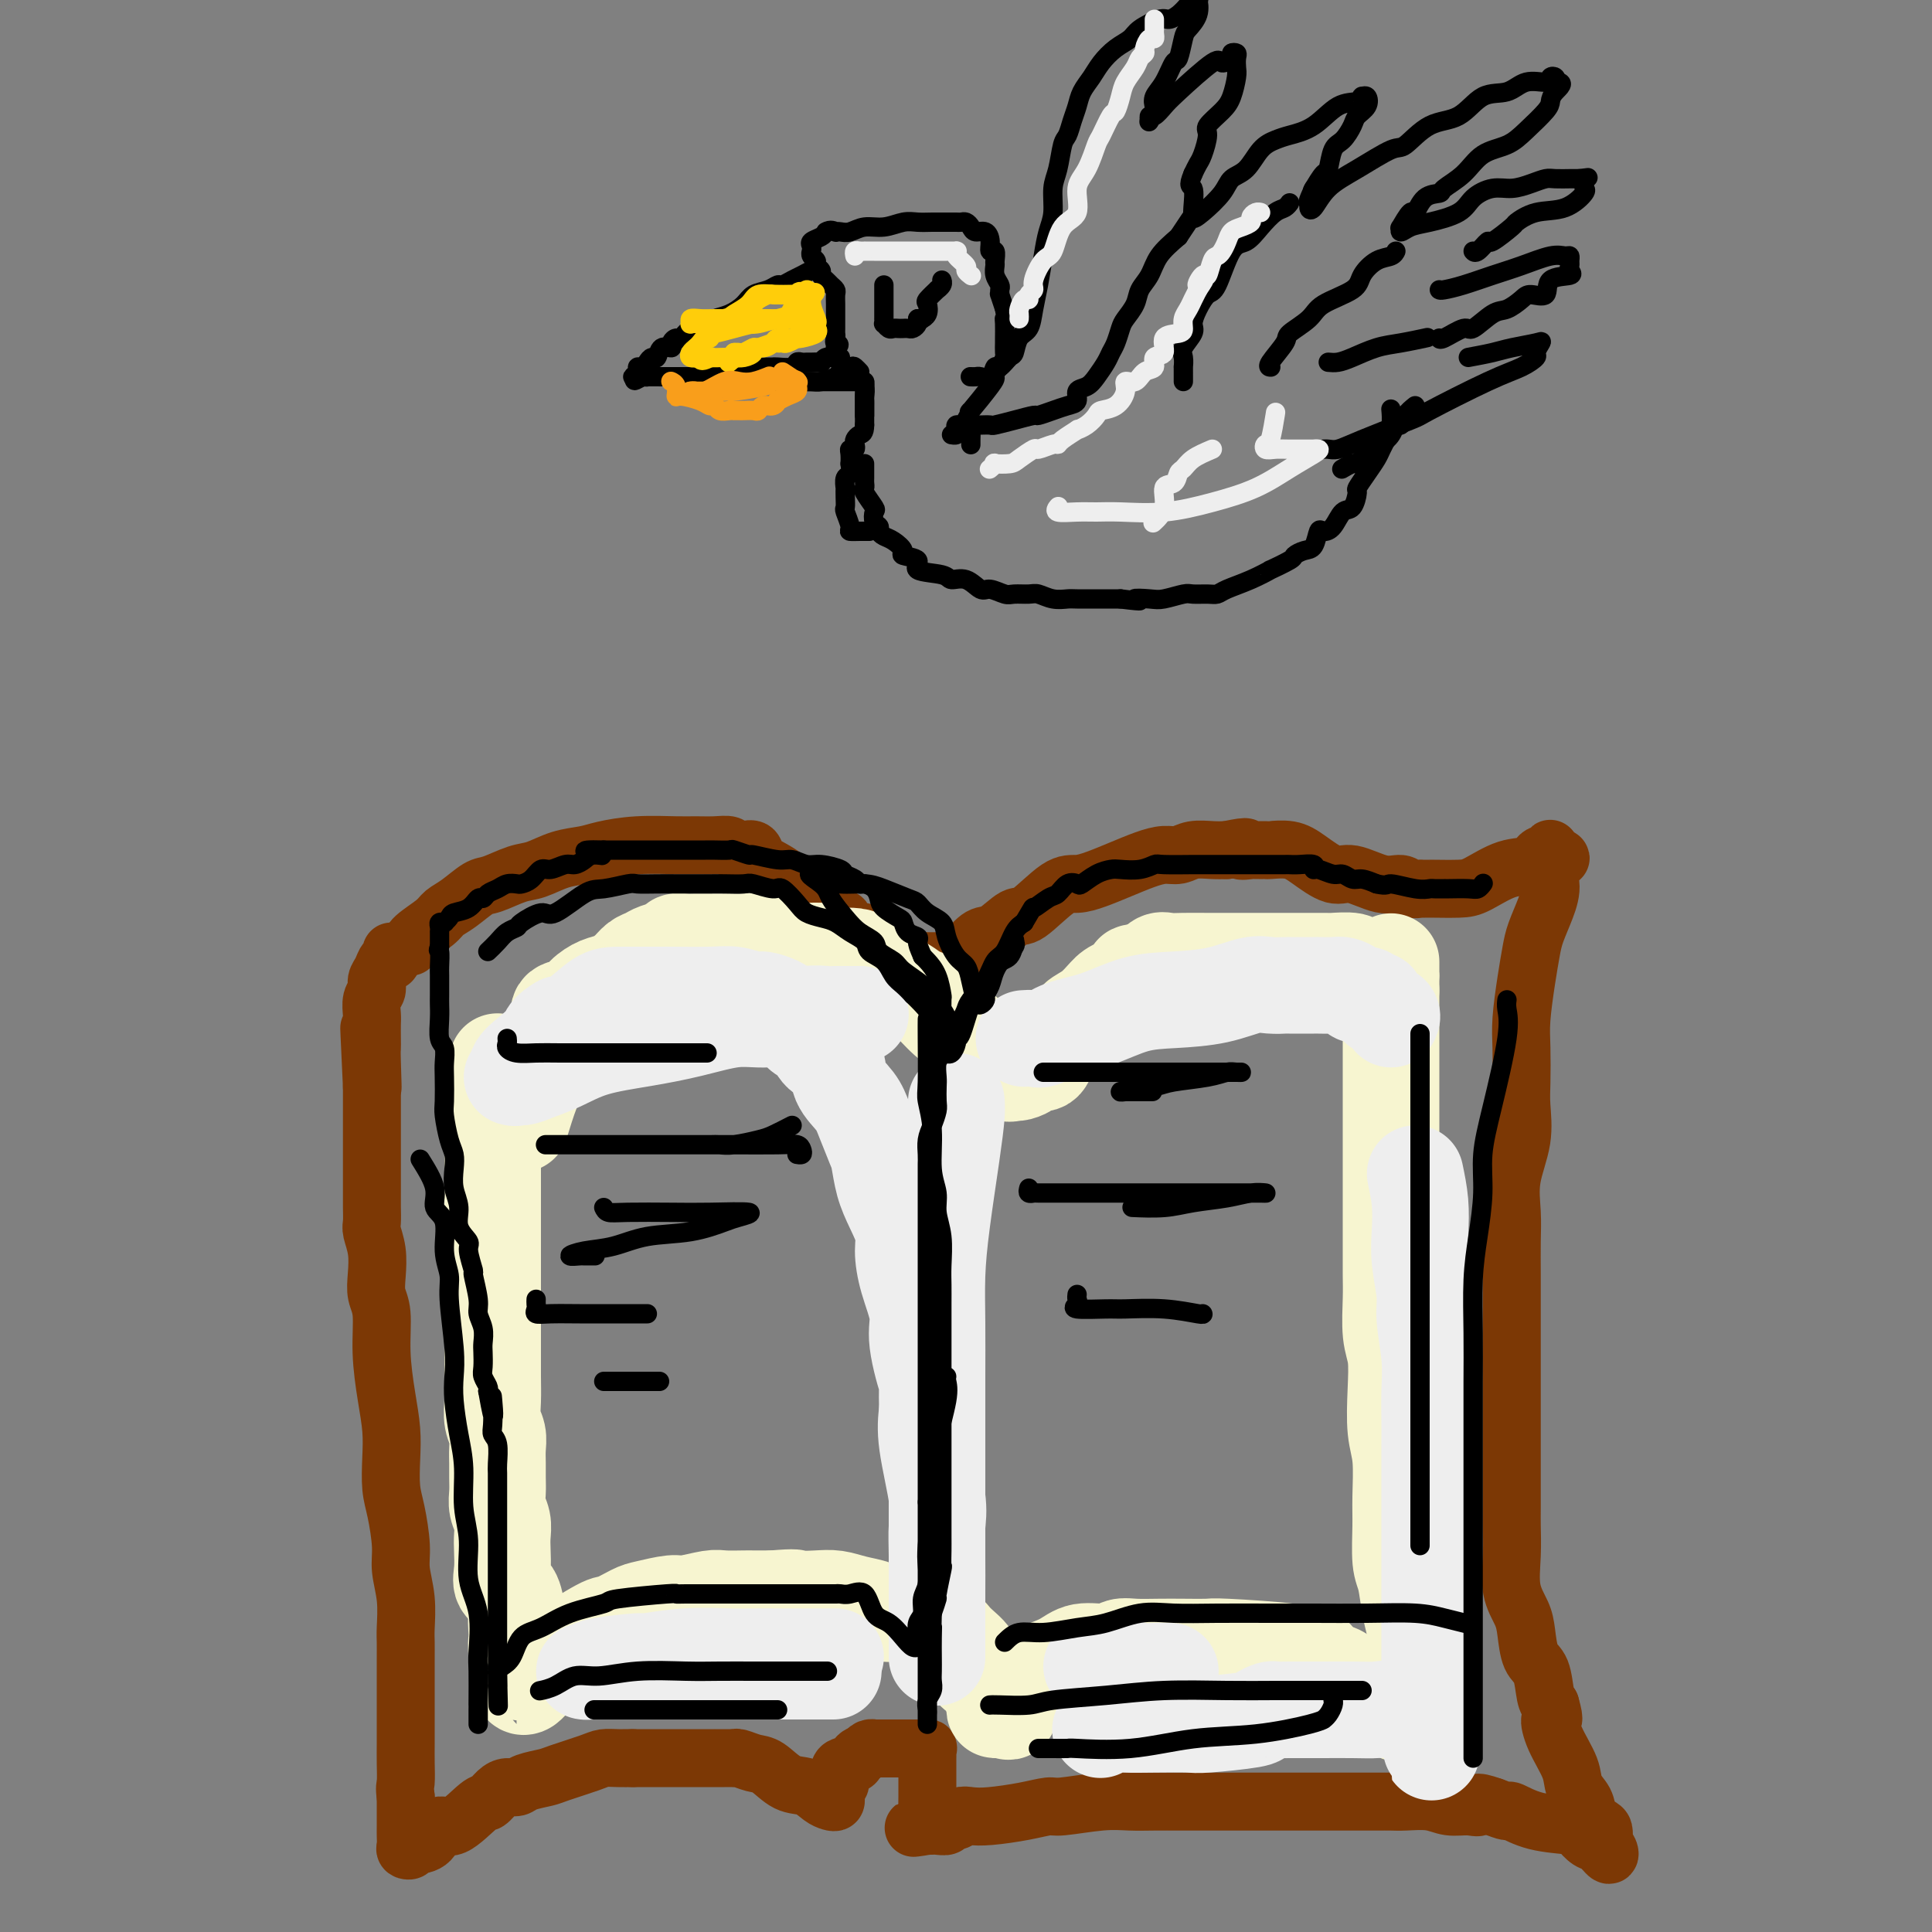 <svg viewBox='0 0 400 400' version='1.1' xmlns='http://www.w3.org/2000/svg' xmlns:xlink='http://www.w3.org/1999/xlink'><rect x="0" y="0" width="400" height="400" fill="#808080" stroke="none"/><g fill='none' stroke='rgb(0,0,0)' stroke-width='4' stroke-linecap='round' stroke-linejoin='round'><path d='M169,56c-0.242,-0.092 -0.484,-0.183 -1,0c-0.516,0.183 -1.306,0.641 -2,1c-0.694,0.359 -1.292,0.620 -2,1c-0.708,0.380 -1.526,0.878 -2,1c-0.474,0.122 -0.605,-0.132 -1,0c-0.395,0.132 -1.054,0.651 -2,1c-0.946,0.349 -2.178,0.528 -3,1c-0.822,0.472 -1.235,1.239 -2,2c-0.765,0.761 -1.882,1.518 -3,2c-1.118,0.482 -2.235,0.689 -3,1c-0.765,0.311 -1.176,0.727 -2,1c-0.824,0.273 -2.061,0.403 -3,1c-0.939,0.597 -1.579,1.660 -2,2c-0.421,0.340 -0.624,-0.045 -1,0c-0.376,0.045 -0.927,0.519 -1,1c-0.073,0.481 0.331,0.969 0,1c-0.331,0.031 -1.398,-0.394 -2,0c-0.602,0.394 -0.740,1.607 -1,2c-0.260,0.393 -0.643,-0.036 -1,0c-0.357,0.036 -0.689,0.535 -1,1c-0.311,0.465 -0.603,0.895 -1,1c-0.397,0.105 -0.900,-0.116 -1,0c-0.100,0.116 0.204,0.570 0,1c-0.204,0.430 -0.915,0.837 -1,1c-0.085,0.163 0.458,0.081 1,0'/><path d='M132,78c-1.547,1.547 0.085,0.415 1,0c0.915,-0.415 1.112,-0.111 1,0c-0.112,0.111 -0.534,0.030 0,0c0.534,-0.030 2.025,-0.008 3,0c0.975,0.008 1.435,0.002 2,0c0.565,-0.002 1.235,0.001 2,0c0.765,-0.001 1.627,-0.004 2,0c0.373,0.004 0.259,0.016 1,0c0.741,-0.016 2.339,-0.061 3,0c0.661,0.061 0.386,0.226 1,0c0.614,-0.226 2.119,-0.845 3,-1c0.881,-0.155 1.140,0.155 2,0c0.860,-0.155 2.323,-0.774 3,-1c0.677,-0.226 0.570,-0.060 1,0c0.430,0.060 1.396,0.012 2,0c0.604,-0.012 0.844,0.011 1,0c0.156,-0.011 0.227,-0.055 1,0c0.773,0.055 2.247,0.211 3,0c0.753,-0.211 0.784,-0.789 1,-1c0.216,-0.211 0.617,-0.055 1,0c0.383,0.055 0.747,0.011 1,0c0.253,-0.011 0.396,0.012 1,0c0.604,-0.012 1.668,-0.059 2,0c0.332,0.059 -0.069,0.223 0,0c0.069,-0.223 0.606,-0.833 1,-1c0.394,-0.167 0.645,0.109 1,0c0.355,-0.109 0.816,-0.603 1,-1c0.184,-0.397 0.092,-0.699 0,-1'/><path d='M173,72c1.392,-0.799 0.373,-0.795 0,-1c-0.373,-0.205 -0.100,-0.617 0,-1c0.100,-0.383 0.027,-0.735 0,-1c-0.027,-0.265 -0.007,-0.442 0,-1c0.007,-0.558 0.003,-1.497 0,-2c-0.003,-0.503 -0.004,-0.568 0,-1c0.004,-0.432 0.012,-1.229 0,-2c-0.012,-0.771 -0.046,-1.516 0,-2c0.046,-0.484 0.171,-0.707 0,-1c-0.171,-0.293 -0.638,-0.656 -1,-1c-0.362,-0.344 -0.618,-0.670 -1,-1c-0.382,-0.330 -0.891,-0.666 -1,-1c-0.109,-0.334 0.181,-0.668 0,-1c-0.181,-0.332 -0.833,-0.664 -1,-1c-0.167,-0.336 0.151,-0.678 0,-1c-0.151,-0.322 -0.772,-0.625 -1,-1c-0.228,-0.375 -0.063,-0.821 0,-1c0.063,-0.179 0.024,-0.089 0,0c-0.024,0.089 -0.031,0.179 0,0c0.031,-0.179 0.101,-0.625 0,-1c-0.101,-0.375 -0.373,-0.678 0,-1c0.373,-0.322 1.392,-0.663 2,-1c0.608,-0.337 0.804,-0.668 1,-1'/><path d='M171,48c0.927,-0.620 1.745,-0.170 2,0c0.255,0.170 -0.053,0.061 0,0c0.053,-0.061 0.468,-0.073 1,0c0.532,0.073 1.181,0.230 2,0c0.819,-0.230 1.808,-0.846 3,-1c1.192,-0.154 2.588,0.155 4,0c1.412,-0.155 2.840,-0.774 4,-1c1.160,-0.226 2.051,-0.060 3,0c0.949,0.060 1.956,0.015 3,0c1.044,-0.015 2.125,-0.001 3,0c0.875,0.001 1.543,-0.010 2,0c0.457,0.010 0.703,0.040 1,0c0.297,-0.040 0.644,-0.149 1,0c0.356,0.149 0.721,0.556 1,1c0.279,0.444 0.471,0.926 1,1c0.529,0.074 1.396,-0.260 2,0c0.604,0.260 0.947,1.116 1,2c0.053,0.884 -0.183,1.798 0,2c0.183,0.202 0.785,-0.307 1,0c0.215,0.307 0.044,1.430 0,2c-0.044,0.570 0.041,0.588 0,1c-0.041,0.412 -0.208,1.218 0,2c0.208,0.782 0.791,1.538 1,2c0.209,0.462 0.046,0.629 0,1c-0.046,0.371 0.026,0.946 0,1c-0.026,0.054 -0.150,-0.413 0,0c0.150,0.413 0.575,1.707 1,3'/><path d='M208,64c0.464,2.605 0.124,2.116 0,2c-0.124,-0.116 -0.033,0.139 0,1c0.033,0.861 0.006,2.329 0,3c-0.006,0.671 0.009,0.547 0,1c-0.009,0.453 -0.041,1.484 0,2c0.041,0.516 0.155,0.519 0,1c-0.155,0.481 -0.579,1.441 -1,2c-0.421,0.559 -0.840,0.719 -1,1c-0.160,0.281 -0.060,0.684 0,1c0.060,0.316 0.080,0.544 -1,2c-1.080,1.456 -3.260,4.141 -4,5c-0.740,0.859 -0.041,-0.107 0,0c0.041,0.107 -0.576,1.286 -1,2c-0.424,0.714 -0.653,0.962 -1,1c-0.347,0.038 -0.811,-0.133 -1,0c-0.189,0.133 -0.102,0.572 0,1c0.102,0.428 0.220,0.846 0,1c-0.220,0.154 -0.777,0.044 -1,0c-0.223,-0.044 -0.111,-0.022 0,0'/><path d='M183,59c-0.000,0.455 -0.000,0.909 0,1c0.000,0.091 0.000,-0.183 0,0c-0.000,0.183 -0.000,0.821 0,1c0.000,0.179 0.000,-0.102 0,0c-0.000,0.102 -0.000,0.587 0,1c0.000,0.413 0.000,0.756 0,1c-0.000,0.244 -0.001,0.390 0,1c0.001,0.610 0.003,1.684 0,2c-0.003,0.316 -0.012,-0.126 0,0c0.012,0.126 0.045,0.818 0,1c-0.045,0.182 -0.167,-0.147 0,0c0.167,0.147 0.622,0.771 1,1c0.378,0.229 0.678,0.062 1,0c0.322,-0.062 0.664,-0.019 1,0c0.336,0.019 0.664,0.016 1,0c0.336,-0.016 0.678,-0.043 1,0c0.322,0.043 0.622,0.156 1,0c0.378,-0.156 0.832,-0.580 1,-1c0.168,-0.420 0.048,-0.834 0,-1c-0.048,-0.166 -0.024,-0.083 0,0'/><path d='M190,66c1.251,0.030 0.879,0.105 1,0c0.121,-0.105 0.735,-0.392 1,-1c0.265,-0.608 0.180,-1.539 0,-2c-0.180,-0.461 -0.455,-0.453 0,-1c0.455,-0.547 1.638,-1.649 2,-2c0.362,-0.351 -0.099,0.050 0,0c0.099,-0.050 0.757,-0.552 1,-1c0.243,-0.448 0.069,-0.842 0,-1c-0.069,-0.158 -0.035,-0.079 0,0'/><path d='M173,71c0.002,0.339 0.005,0.679 0,1c-0.005,0.321 -0.017,0.624 0,1c0.017,0.376 0.064,0.826 0,1c-0.064,0.174 -0.239,0.074 0,0c0.239,-0.074 0.891,-0.121 1,0c0.109,0.121 -0.326,0.410 0,1c0.326,0.590 1.412,1.481 2,2c0.588,0.519 0.679,0.668 1,1c0.321,0.332 0.870,0.849 1,1c0.130,0.151 -0.161,-0.062 0,0c0.161,0.062 0.775,0.399 1,1c0.225,0.601 0.060,1.467 0,2c-0.060,0.533 -0.016,0.735 0,1c0.016,0.265 0.004,0.593 0,1c-0.004,0.407 -0.001,0.893 0,1c0.001,0.107 0.000,-0.163 0,0c-0.000,0.163 -0.000,0.761 0,1c0.000,0.239 0.000,0.120 0,0'/><path d='M178,77c-0.371,-0.391 -0.741,-0.781 -1,-1c-0.259,-0.219 -0.405,-0.265 -1,0c-0.595,0.265 -1.639,0.842 -2,1c-0.361,0.158 -0.040,-0.101 0,0c0.040,0.101 -0.202,0.563 -1,1c-0.798,0.437 -2.154,0.849 -3,1c-0.846,0.151 -1.184,0.040 -2,0c-0.816,-0.040 -2.110,-0.011 -3,0c-0.890,0.011 -1.375,0.003 -2,0c-0.625,-0.003 -1.390,-0.001 -2,0c-0.610,0.001 -1.067,0.000 -2,0c-0.933,-0.000 -2.343,-0.000 -3,0c-0.657,0.000 -0.561,0.000 -1,0c-0.439,-0.000 -1.413,-0.000 -2,0c-0.587,0.000 -0.786,0.000 -1,0c-0.214,-0.000 -0.441,-0.000 -1,0c-0.559,0.000 -1.450,0.000 -2,0c-0.550,-0.000 -0.759,-0.000 -1,0c-0.241,0.000 -0.514,0.000 -1,0c-0.486,-0.000 -1.186,-0.000 -2,0c-0.814,0.000 -1.744,0.000 -2,0c-0.256,-0.000 0.162,-0.000 0,0c-0.162,0.000 -0.903,0.000 -1,0c-0.097,-0.000 0.452,-0.000 1,0'/><path d='M143,79c-5.575,0.309 -2.014,0.083 0,0c2.014,-0.083 2.479,-0.022 3,0c0.521,0.022 1.098,0.006 2,0c0.902,-0.006 2.130,-0.002 4,0c1.870,0.002 4.381,0.000 6,0c1.619,-0.000 2.345,-0.000 3,0c0.655,0.000 1.239,0.000 2,0c0.761,-0.000 1.698,-0.000 2,0c0.302,0.000 -0.032,0.000 0,0c0.032,-0.000 0.429,-0.000 1,0c0.571,0.000 1.315,0.000 2,0c0.685,-0.000 1.312,-0.000 2,0c0.688,0.000 1.437,0.000 2,0c0.563,-0.000 0.938,-0.000 1,0c0.062,0.000 -0.191,0.000 0,0c0.191,-0.000 0.825,-0.000 1,0c0.175,0.000 -0.108,0.000 0,0c0.108,-0.000 0.607,-0.001 1,0c0.393,0.001 0.680,0.003 1,0c0.320,-0.003 0.674,-0.012 1,0c0.326,0.012 0.623,0.045 1,0c0.377,-0.045 0.833,-0.168 1,0c0.167,0.168 0.045,0.626 0,1c-0.045,0.374 -0.012,0.663 0,1c0.012,0.337 0.003,0.723 0,1c-0.003,0.277 -0.001,0.445 0,1c0.001,0.555 0.000,1.495 0,2c-0.000,0.505 -0.000,0.573 0,1c0.000,0.427 0.000,1.214 0,2'/><path d='M179,88c-0.012,1.796 -0.543,1.787 -1,2c-0.457,0.213 -0.840,0.647 -1,1c-0.160,0.353 -0.095,0.624 0,1c0.095,0.376 0.221,0.855 0,1c-0.221,0.145 -0.790,-0.045 -1,0c-0.210,0.045 -0.060,0.325 0,1c0.060,0.675 0.030,1.744 0,2c-0.030,0.256 -0.061,-0.301 0,0c0.061,0.301 0.212,1.459 0,2c-0.212,0.541 -0.789,0.464 -1,1c-0.211,0.536 -0.058,1.686 0,2c0.058,0.314 0.020,-0.207 0,0c-0.020,0.207 -0.021,1.141 0,2c0.021,0.859 0.065,1.642 0,2c-0.065,0.358 -0.239,0.292 0,1c0.239,0.708 0.891,2.190 1,3c0.109,0.810 -0.324,0.949 0,1c0.324,0.051 1.407,0.014 2,0c0.593,-0.014 0.698,-0.004 1,0c0.302,0.004 0.801,0.001 1,0c0.199,-0.001 0.100,-0.001 0,0'/><path d='M201,92c0.002,0.061 0.004,0.121 0,0c-0.004,-0.121 -0.013,-0.425 0,-1c0.013,-0.575 0.049,-1.422 0,-2c-0.049,-0.578 -0.184,-0.886 0,-1c0.184,-0.114 0.687,-0.033 1,0c0.313,0.033 0.434,0.019 1,0c0.566,-0.019 1.575,-0.043 2,0c0.425,0.043 0.266,0.152 1,0c0.734,-0.152 2.360,-0.566 4,-1c1.640,-0.434 3.295,-0.889 4,-1c0.705,-0.111 0.460,0.121 1,0c0.540,-0.121 1.863,-0.595 3,-1c1.137,-0.405 2.086,-0.740 3,-1c0.914,-0.260 1.793,-0.443 2,-1c0.207,-0.557 -0.257,-1.486 0,-2c0.257,-0.514 1.235,-0.612 2,-1c0.765,-0.388 1.319,-1.067 2,-2c0.681,-0.933 1.491,-2.122 2,-3c0.509,-0.878 0.718,-1.445 1,-2c0.282,-0.555 0.638,-1.096 1,-2c0.362,-0.904 0.730,-2.170 1,-3c0.270,-0.830 0.441,-1.225 1,-2c0.559,-0.775 1.506,-1.929 2,-3c0.494,-1.071 0.534,-2.060 1,-3c0.466,-0.940 1.356,-1.830 2,-3c0.644,-1.170 1.041,-2.620 2,-4c0.959,-1.380 2.479,-2.690 4,-4'/><path d='M244,49c4.175,-6.313 3.114,-4.596 3,-4c-0.114,0.596 0.721,0.069 2,-1c1.279,-1.069 3.003,-2.682 4,-4c0.997,-1.318 1.265,-2.342 2,-3c0.735,-0.658 1.935,-0.951 3,-2c1.065,-1.049 1.995,-2.856 3,-4c1.005,-1.144 2.083,-1.626 3,-2c0.917,-0.374 1.672,-0.640 3,-1c1.328,-0.360 3.231,-0.814 5,-2c1.769,-1.186 3.406,-3.104 5,-4c1.594,-0.896 3.147,-0.770 4,-1c0.853,-0.230 1.006,-0.816 1,-1c-0.006,-0.184 -0.172,0.032 0,0c0.172,-0.032 0.681,-0.314 1,0c0.319,0.314 0.447,1.222 0,2c-0.447,0.778 -1.468,1.425 -2,2c-0.532,0.575 -0.575,1.079 -1,2c-0.425,0.921 -1.232,2.258 -2,3c-0.768,0.742 -1.499,0.889 -2,2c-0.501,1.111 -0.774,3.184 -1,4c-0.226,0.816 -0.407,0.373 -1,1c-0.593,0.627 -1.598,2.322 -2,3c-0.402,0.678 -0.201,0.339 0,0'/><path d='M272,39c-1.611,3.417 -1.137,2.961 -1,3c0.137,0.039 -0.062,0.574 0,1c0.062,0.426 0.385,0.745 1,0c0.615,-0.745 1.524,-2.553 3,-4c1.476,-1.447 3.521,-2.531 6,-4c2.479,-1.469 5.393,-3.322 7,-4c1.607,-0.678 1.907,-0.179 3,-1c1.093,-0.821 2.980,-2.960 5,-4c2.020,-1.040 4.174,-0.982 6,-2c1.826,-1.018 3.326,-3.114 5,-4c1.674,-0.886 3.524,-0.564 5,-1c1.476,-0.436 2.578,-1.631 4,-2c1.422,-0.369 3.165,0.087 4,0c0.835,-0.087 0.763,-0.716 1,-1c0.237,-0.284 0.782,-0.224 1,0c0.218,0.224 0.109,0.612 0,1'/><path d='M322,17c2.379,-0.114 0.827,1.100 0,2c-0.827,0.900 -0.927,1.485 -1,2c-0.073,0.515 -0.118,0.959 -1,2c-0.882,1.041 -2.601,2.678 -4,4c-1.399,1.322 -2.477,2.330 -4,3c-1.523,0.670 -3.489,1.003 -5,2c-1.511,0.997 -2.566,2.657 -4,4c-1.434,1.343 -3.248,2.367 -4,3c-0.752,0.633 -0.444,0.875 -1,1c-0.556,0.125 -1.977,0.134 -3,1c-1.023,0.866 -1.649,2.591 -2,3c-0.351,0.409 -0.429,-0.496 -1,0c-0.571,0.496 -1.636,2.393 -2,3c-0.364,0.607 -0.028,-0.077 0,0c0.028,0.077 -0.251,0.915 0,1c0.251,0.085 1.032,-0.584 2,-1c0.968,-0.416 2.124,-0.580 4,-1c1.876,-0.420 4.473,-1.096 6,-2c1.527,-0.904 1.985,-2.036 3,-3c1.015,-0.964 2.588,-1.761 4,-2c1.412,-0.239 2.662,0.080 4,0c1.338,-0.080 2.764,-0.557 4,-1c1.236,-0.443 2.281,-0.851 3,-1c0.719,-0.149 1.110,-0.040 2,0c0.890,0.040 2.278,0.011 3,0c0.722,-0.011 0.778,-0.003 1,0c0.222,0.003 0.611,0.002 1,0'/><path d='M327,37c3.008,-0.355 1.528,-0.242 1,0c-0.528,0.242 -0.104,0.613 0,1c0.104,0.387 -0.113,0.791 0,1c0.113,0.209 0.556,0.225 0,1c-0.556,0.775 -2.111,2.311 -4,3c-1.889,0.689 -4.112,0.533 -6,1c-1.888,0.467 -3.441,1.558 -4,2c-0.559,0.442 -0.125,0.234 -1,1c-0.875,0.766 -3.058,2.506 -4,3c-0.942,0.494 -0.644,-0.259 -1,0c-0.356,0.259 -1.365,1.531 -2,2c-0.635,0.469 -0.896,0.134 -1,0c-0.104,-0.134 -0.052,-0.067 0,0'/><path d='M298,60c0.114,0.064 0.229,0.129 1,0c0.771,-0.129 2.199,-0.451 4,-1c1.801,-0.549 3.975,-1.325 6,-2c2.025,-0.675 3.902,-1.250 6,-2c2.098,-0.750 4.419,-1.676 6,-2c1.581,-0.324 2.423,-0.045 3,0c0.577,0.045 0.891,-0.142 1,0c0.109,0.142 0.014,0.613 0,1c-0.014,0.387 0.051,0.689 0,1c-0.051,0.311 -0.220,0.629 0,1c0.220,0.371 0.828,0.795 0,1c-0.828,0.205 -3.093,0.192 -4,1c-0.907,0.808 -0.457,2.438 -1,3c-0.543,0.562 -2.079,0.057 -3,0c-0.921,-0.057 -1.228,0.333 -2,1c-0.772,0.667 -2.011,1.612 -3,2c-0.989,0.388 -1.729,0.219 -3,1c-1.271,0.781 -3.073,2.510 -4,3c-0.927,0.490 -0.981,-0.260 -2,0c-1.019,0.260 -3.005,1.532 -4,2c-0.995,0.468 -0.999,0.134 -1,0c-0.001,-0.134 -0.001,-0.067 0,0'/><path d='M304,74c1.801,-0.336 3.603,-0.671 5,-1c1.397,-0.329 2.390,-0.650 4,-1c1.610,-0.350 3.835,-0.729 5,-1c1.165,-0.271 1.268,-0.435 1,0c-0.268,0.435 -0.907,1.469 -1,2c-0.093,0.531 0.358,0.559 0,1c-0.358,0.441 -1.527,1.294 -3,2c-1.473,0.706 -3.252,1.265 -7,3c-3.748,1.735 -9.466,4.647 -12,6c-2.534,1.353 -1.884,1.147 -4,2c-2.116,0.853 -6.998,2.764 -10,4c-3.002,1.236 -4.124,1.795 -5,2c-0.876,0.205 -1.505,0.055 -2,0c-0.495,-0.055 -0.856,-0.016 -1,0c-0.144,0.016 -0.072,0.008 0,0'/><path d='M245,79c-0.001,-0.183 -0.002,-0.365 0,-1c0.002,-0.635 0.008,-1.721 0,-2c-0.008,-0.279 -0.031,0.249 0,0c0.031,-0.249 0.116,-1.276 0,-2c-0.116,-0.724 -0.431,-1.143 0,-2c0.431,-0.857 1.609,-2.150 2,-3c0.391,-0.850 -0.006,-1.258 0,-2c0.006,-0.742 0.413,-1.818 1,-3c0.587,-1.182 1.353,-2.469 2,-3c0.647,-0.531 1.174,-0.307 2,-2c0.826,-1.693 1.951,-5.304 3,-7c1.049,-1.696 2.022,-1.477 3,-2c0.978,-0.523 1.961,-1.786 3,-3c1.039,-1.214 2.134,-2.377 3,-3c0.866,-0.623 1.502,-0.706 2,-1c0.498,-0.294 0.856,-0.798 1,-1c0.144,-0.202 0.072,-0.101 0,0'/><path d='M201,78c-0.097,-0.005 -0.195,-0.009 0,0c0.195,0.009 0.681,0.033 1,0c0.319,-0.033 0.470,-0.121 1,0c0.530,0.121 1.438,0.452 2,0c0.562,-0.452 0.780,-1.686 1,-2c0.220,-0.314 0.444,0.293 1,0c0.556,-0.293 1.444,-1.487 2,-2c0.556,-0.513 0.779,-0.344 1,-1c0.221,-0.656 0.441,-2.138 1,-3c0.559,-0.862 1.459,-1.105 2,-2c0.541,-0.895 0.723,-2.443 1,-4c0.277,-1.557 0.648,-3.123 1,-5c0.352,-1.877 0.686,-4.065 1,-6c0.314,-1.935 0.609,-3.618 1,-5c0.391,-1.382 0.878,-2.463 1,-4c0.122,-1.537 -0.122,-3.531 0,-5c0.122,-1.469 0.610,-2.413 1,-4c0.390,-1.587 0.681,-3.818 1,-5c0.319,-1.182 0.666,-1.317 1,-2c0.334,-0.683 0.655,-1.915 1,-3c0.345,-1.085 0.714,-2.024 1,-3c0.286,-0.976 0.490,-1.991 1,-3c0.510,-1.009 1.328,-2.013 2,-3c0.672,-0.987 1.199,-1.957 2,-3c0.801,-1.043 1.877,-2.160 3,-3c1.123,-0.840 2.293,-1.404 3,-2c0.707,-0.596 0.952,-1.223 2,-2c1.048,-0.777 2.899,-1.703 4,-2c1.101,-0.297 1.450,0.035 2,0c0.550,-0.035 1.300,-0.439 2,-1c0.700,-0.561 1.350,-1.281 2,-2'/><path d='M246,1c2.487,-1.329 1.204,-0.151 1,0c-0.204,0.151 0.671,-0.723 1,-1c0.329,-0.277 0.113,0.045 0,0c-0.113,-0.045 -0.125,-0.456 0,0c0.125,0.456 0.385,1.779 0,3c-0.385,1.221 -1.415,2.340 -2,3c-0.585,0.660 -0.724,0.862 -1,2c-0.276,1.138 -0.687,3.212 -1,4c-0.313,0.788 -0.528,0.290 -1,1c-0.472,0.710 -1.202,2.628 -2,4c-0.798,1.372 -1.664,2.196 -2,3c-0.336,0.804 -0.142,1.587 0,2c0.142,0.413 0.230,0.457 0,1c-0.230,0.543 -0.780,1.584 -1,2c-0.220,0.416 -0.110,0.208 0,0'/><path d='M238,25c-0.063,-0.472 -0.125,-0.944 0,-1c0.125,-0.056 0.438,0.305 1,0c0.562,-0.305 1.374,-1.276 2,-2c0.626,-0.724 1.067,-1.203 3,-3c1.933,-1.797 5.359,-4.913 7,-6c1.641,-1.087 1.497,-0.146 2,0c0.503,0.146 1.651,-0.505 2,-1c0.349,-0.495 -0.102,-0.836 0,-1c0.102,-0.164 0.757,-0.150 1,0c0.243,0.150 0.075,0.437 0,1c-0.075,0.563 -0.056,1.401 0,2c0.056,0.599 0.149,0.959 0,2c-0.149,1.041 -0.540,2.762 -1,4c-0.460,1.238 -0.988,1.994 -2,3c-1.012,1.006 -2.509,2.261 -3,3c-0.491,0.739 0.023,0.961 0,2c-0.023,1.039 -0.583,2.895 -1,4c-0.417,1.105 -0.691,1.459 -1,2c-0.309,0.541 -0.655,1.271 -1,2'/><path d='M247,36c-1.238,2.944 -0.332,2.305 0,3c0.332,0.695 0.089,2.726 0,4c-0.089,1.274 -0.026,1.793 0,2c0.026,0.207 0.013,0.104 0,0'/><path d='M263,76c0.091,0.003 0.181,0.006 0,0c-0.181,-0.006 -0.635,-0.021 0,-1c0.635,-0.979 2.359,-2.923 3,-4c0.641,-1.077 0.198,-1.288 1,-2c0.802,-0.712 2.851,-1.924 4,-3c1.149,-1.076 1.400,-2.014 3,-3c1.600,-0.986 4.548,-2.019 6,-3c1.452,-0.981 1.408,-1.909 2,-3c0.592,-1.091 1.818,-2.344 3,-3c1.182,-0.656 2.318,-0.715 3,-1c0.682,-0.285 0.909,-0.796 1,-1c0.091,-0.204 0.045,-0.102 0,0'/><path d='M275,75c0.627,0.059 1.255,0.117 2,0c0.745,-0.117 1.609,-0.410 3,-1c1.391,-0.590 3.311,-1.478 5,-2c1.689,-0.522 3.147,-0.679 5,-1c1.853,-0.321 4.101,-0.806 5,-1c0.899,-0.194 0.450,-0.097 0,0'/><path d='M293,84c-0.758,0.606 -1.516,1.213 -2,2c-0.484,0.787 -0.693,1.755 -1,2c-0.307,0.245 -0.711,-0.233 -1,0c-0.289,0.233 -0.462,1.175 -1,2c-0.538,0.825 -1.440,1.531 -2,2c-0.560,0.469 -0.779,0.699 -1,1c-0.221,0.301 -0.445,0.673 -1,1c-0.555,0.327 -1.442,0.610 -2,1c-0.558,0.390 -0.789,0.888 -1,1c-0.211,0.112 -0.403,-0.162 -1,0c-0.597,0.162 -1.599,0.761 -2,1c-0.401,0.239 -0.200,0.120 0,0'/><path d='M179,96c-0.001,0.755 -0.002,1.510 0,2c0.002,0.490 0.008,0.717 0,1c-0.008,0.283 -0.030,0.624 0,1c0.030,0.376 0.112,0.787 0,1c-0.112,0.213 -0.418,0.228 0,1c0.418,0.772 1.561,2.301 2,3c0.439,0.699 0.172,0.569 0,1c-0.172,0.431 -0.251,1.424 0,2c0.251,0.576 0.832,0.735 1,1c0.168,0.265 -0.078,0.634 0,1c0.078,0.366 0.478,0.727 1,1c0.522,0.273 1.165,0.458 2,1c0.835,0.542 1.863,1.440 2,2c0.137,0.560 -0.617,0.781 0,1c0.617,0.219 2.605,0.435 3,1c0.395,0.565 -0.802,1.480 0,2c0.802,0.520 3.603,0.646 5,1c1.397,0.354 1.389,0.936 2,1c0.611,0.064 1.839,-0.389 3,0c1.161,0.389 2.254,1.621 3,2c0.746,0.379 1.144,-0.096 2,0c0.856,0.096 2.171,0.761 3,1c0.829,0.239 1.171,0.050 2,0c0.829,-0.050 2.145,0.039 3,0c0.855,-0.039 1.248,-0.207 2,0c0.752,0.207 1.863,0.787 3,1c1.137,0.213 2.299,0.057 3,0c0.701,-0.057 0.940,-0.015 2,0c1.060,0.015 2.939,0.004 4,0c1.061,-0.004 1.303,-0.001 2,0c0.697,0.001 1.848,0.001 3,0'/><path d='M232,124c6.254,0.778 3.390,0.223 3,0c-0.390,-0.223 1.695,-0.112 3,0c1.305,0.112 1.831,0.227 3,0c1.169,-0.227 2.982,-0.795 4,-1c1.018,-0.205 1.240,-0.046 2,0c0.760,0.046 2.058,-0.020 3,0c0.942,0.020 1.527,0.126 2,0c0.473,-0.126 0.835,-0.486 2,-1c1.165,-0.514 3.134,-1.184 5,-2c1.866,-0.816 3.630,-1.777 4,-2c0.370,-0.223 -0.654,0.293 0,0c0.654,-0.293 2.988,-1.396 4,-2c1.012,-0.604 0.704,-0.708 1,-1c0.296,-0.292 1.196,-0.773 2,-1c0.804,-0.227 1.514,-0.202 2,-1c0.486,-0.798 0.750,-2.421 1,-3c0.250,-0.579 0.488,-0.113 1,0c0.512,0.113 1.298,-0.125 2,-1c0.702,-0.875 1.318,-2.387 2,-3c0.682,-0.613 1.429,-0.328 2,-1c0.571,-0.672 0.965,-2.302 1,-3c0.035,-0.698 -0.289,-0.466 0,-1c0.289,-0.534 1.192,-1.836 2,-3c0.808,-1.164 1.523,-2.190 2,-3c0.477,-0.810 0.716,-1.405 1,-2c0.284,-0.595 0.612,-1.190 1,-2c0.388,-0.810 0.835,-1.833 1,-3c0.165,-1.167 0.047,-2.476 0,-3c-0.047,-0.524 -0.024,-0.262 0,0'/></g>
<g fill='none' stroke='rgb(255,205,10)' stroke-width='4' stroke-linecap='round' stroke-linejoin='round'><path d='M164,61c-0.333,-0.000 -0.665,-0.001 -1,0c-0.335,0.001 -0.671,0.003 -1,0c-0.329,-0.003 -0.650,-0.013 -1,0c-0.350,0.013 -0.727,0.048 -1,0c-0.273,-0.048 -0.440,-0.181 -1,0c-0.560,0.181 -1.513,0.675 -2,1c-0.487,0.325 -0.507,0.480 -1,1c-0.493,0.520 -1.458,1.405 -2,2c-0.542,0.595 -0.661,0.899 -1,1c-0.339,0.101 -0.899,-0.002 -1,0c-0.101,0.002 0.256,0.108 0,0c-0.256,-0.108 -1.126,-0.431 -2,0c-0.874,0.431 -1.754,1.617 -2,2c-0.246,0.383 0.141,-0.038 0,0c-0.141,0.038 -0.811,0.535 -1,1c-0.189,0.465 0.104,0.898 0,1c-0.104,0.102 -0.604,-0.127 -1,0c-0.396,0.127 -0.689,0.609 -1,1c-0.311,0.391 -0.640,0.693 -1,1c-0.360,0.307 -0.751,0.621 -1,1c-0.249,0.379 -0.357,0.823 0,1c0.357,0.177 1.178,0.089 2,0'/><path d='M145,74c-0.279,1.238 1.524,0.332 2,0c0.476,-0.332 -0.376,-0.092 0,0c0.376,0.092 1.980,0.035 3,0c1.020,-0.035 1.456,-0.047 2,0c0.544,0.047 1.196,0.153 2,0c0.804,-0.153 1.758,-0.567 2,-1c0.242,-0.433 -0.230,-0.887 0,-1c0.230,-0.113 1.160,0.113 2,0c0.840,-0.113 1.588,-0.566 2,-1c0.412,-0.434 0.488,-0.847 1,-1c0.512,-0.153 1.460,-0.044 2,0c0.540,0.044 0.670,0.022 1,0c0.330,-0.022 0.859,-0.044 1,0c0.141,0.044 -0.106,0.152 0,0c0.106,-0.152 0.564,-0.566 1,-1c0.436,-0.434 0.849,-0.889 1,-1c0.151,-0.111 0.040,0.121 0,0c-0.040,-0.121 -0.011,-0.595 0,-1c0.011,-0.405 0.003,-0.739 0,-1c-0.003,-0.261 0.000,-0.448 0,-1c-0.000,-0.552 -0.003,-1.468 0,-2c0.003,-0.532 0.011,-0.679 0,-1c-0.011,-0.321 -0.041,-0.817 0,-1c0.041,-0.183 0.155,-0.052 0,0c-0.155,0.052 -0.577,0.026 -1,0'/><path d='M166,61c-0.276,-1.236 -0.965,-0.325 -1,0c-0.035,0.325 0.583,0.066 0,0c-0.583,-0.066 -2.366,0.062 -4,0c-1.634,-0.062 -3.119,-0.315 -4,0c-0.881,0.315 -1.158,1.199 -2,2c-0.842,0.801 -2.249,1.520 -3,2c-0.751,0.480 -0.846,0.721 -1,1c-0.154,0.279 -0.367,0.597 -1,1c-0.633,0.403 -1.686,0.892 -2,1c-0.314,0.108 0.113,-0.167 0,0c-0.113,0.167 -0.764,0.774 -1,1c-0.236,0.226 -0.056,0.072 0,0c0.056,-0.072 -0.011,-0.061 0,0c0.011,0.061 0.101,0.171 1,0c0.899,-0.171 2.609,-0.623 4,-1c1.391,-0.377 2.464,-0.680 4,-1c1.536,-0.320 3.536,-0.658 5,-1c1.464,-0.342 2.392,-0.690 3,-1c0.608,-0.310 0.894,-0.584 1,-1c0.106,-0.416 0.030,-0.976 0,-1c-0.030,-0.024 -0.015,0.488 0,1'/><path d='M165,64c2.784,-0.321 0.746,1.378 0,2c-0.746,0.622 -0.198,0.167 0,0c0.198,-0.167 0.048,-0.044 -1,0c-1.048,0.044 -2.992,0.011 -5,0c-2.008,-0.011 -4.079,0.001 -6,0c-1.921,-0.001 -3.693,-0.014 -5,0c-1.307,0.014 -2.148,0.056 -3,0c-0.852,-0.056 -1.713,-0.211 -2,0c-0.287,0.211 0.002,0.788 0,1c-0.002,0.212 -0.294,0.058 0,0c0.294,-0.058 1.174,-0.020 2,0c0.826,0.020 1.597,0.021 3,0c1.403,-0.021 3.436,-0.065 5,0c1.564,0.065 2.658,0.240 4,0c1.342,-0.240 2.933,-0.895 4,-1c1.067,-0.105 1.609,0.341 2,0c0.391,-0.341 0.629,-1.469 1,-2c0.371,-0.531 0.873,-0.466 1,-1c0.127,-0.534 -0.121,-1.669 0,-2c0.121,-0.331 0.609,0.142 1,0c0.391,-0.142 0.683,-0.898 1,-1c0.317,-0.102 0.658,0.449 1,1'/><path d='M168,61c1.641,-0.933 0.243,-0.265 0,1c-0.243,1.265 0.670,3.126 1,4c0.330,0.874 0.078,0.760 0,1c-0.078,0.240 0.017,0.835 0,1c-0.017,0.165 -0.146,-0.100 0,0c0.146,0.100 0.568,0.567 0,1c-0.568,0.433 -2.127,0.834 -3,1c-0.873,0.166 -1.061,0.097 -1,0c0.061,-0.097 0.369,-0.223 0,0c-0.369,0.223 -1.416,0.796 -2,1c-0.584,0.204 -0.705,0.040 -1,0c-0.295,-0.040 -0.765,0.046 -1,0c-0.235,-0.046 -0.234,-0.222 -1,0c-0.766,0.222 -2.300,0.844 -3,1c-0.700,0.156 -0.566,-0.154 -1,0c-0.434,0.154 -1.436,0.773 -2,1c-0.564,0.227 -0.690,0.061 -1,0c-0.310,-0.061 -0.803,-0.017 -1,0c-0.197,0.017 -0.099,0.009 0,0'/><path d='M152,73c0.111,0.311 0.222,0.622 0,1c-0.222,0.378 -0.778,0.822 -1,1c-0.222,0.178 -0.111,0.089 0,0'/></g>
<g fill='none' stroke='rgb(249,158,27)' stroke-width='4' stroke-linecap='round' stroke-linejoin='round'><path d='M139,79c0.030,0.014 0.061,0.027 0,0c-0.061,-0.027 -0.213,-0.096 0,0c0.213,0.096 0.792,0.355 1,1c0.208,0.645 0.045,1.674 0,2c-0.045,0.326 0.028,-0.053 1,0c0.972,0.053 2.841,0.536 4,1c1.159,0.464 1.607,0.909 2,1c0.393,0.091 0.731,-0.172 1,0c0.269,0.172 0.468,0.778 1,1c0.532,0.222 1.399,0.060 2,0c0.601,-0.060 0.938,-0.016 1,0c0.062,0.016 -0.152,0.005 0,0c0.152,-0.005 0.670,-0.006 1,0c0.330,0.006 0.473,0.017 1,0c0.527,-0.017 1.438,-0.061 2,0c0.562,0.061 0.776,0.227 1,0c0.224,-0.227 0.458,-0.849 1,-1c0.542,-0.151 1.393,0.167 2,0c0.607,-0.167 0.972,-0.819 1,-1c0.028,-0.181 -0.280,0.110 0,0c0.280,-0.110 1.147,-0.622 2,-1c0.853,-0.378 1.693,-0.623 2,-1c0.307,-0.377 0.082,-0.886 0,-1c-0.082,-0.114 -0.022,0.165 0,0c0.022,-0.165 0.006,-0.775 0,-1c-0.006,-0.225 -0.002,-0.064 0,0c0.002,0.064 0.001,0.032 0,0'/><path d='M165,79c0.131,-0.762 -2.040,-0.166 -3,0c-0.960,0.166 -0.709,-0.099 -1,0c-0.291,0.099 -1.126,0.562 -3,1c-1.874,0.438 -4.788,0.849 -6,1c-1.212,0.151 -0.721,0.040 -1,0c-0.279,-0.040 -1.327,-0.011 -2,0c-0.673,0.011 -0.970,0.003 -1,0c-0.030,-0.003 0.209,-0.001 0,0c-0.209,0.001 -0.865,0.000 -1,0c-0.135,-0.000 0.253,-0.000 0,0c-0.253,0.000 -1.145,0.000 -2,0c-0.855,-0.000 -1.673,-0.000 -2,0c-0.327,0.000 -0.164,0.000 0,0'/><path d='M143,81c0.298,-0.060 0.596,-0.120 1,0c0.404,0.120 0.914,0.421 2,0c1.086,-0.421 2.747,-1.563 4,-2c1.253,-0.437 2.099,-0.169 3,0c0.901,0.169 1.858,0.238 3,0c1.142,-0.238 2.469,-0.782 3,-1c0.531,-0.218 0.265,-0.109 0,0'/><path d='M162,77c1.267,0.844 2.533,1.689 3,2c0.467,0.311 0.133,0.089 0,0c-0.133,-0.089 -0.067,-0.044 0,0'/></g>
<g fill='none' stroke='rgb(238,238,238)' stroke-width='4' stroke-linecap='round' stroke-linejoin='round'><path d='M205,97c-0.135,0.112 -0.270,0.225 0,0c0.270,-0.225 0.945,-0.786 1,-1c0.055,-0.214 -0.510,-0.081 0,0c0.510,0.081 2.094,0.109 3,0c0.906,-0.109 1.132,-0.354 2,-1c0.868,-0.646 2.377,-1.691 3,-2c0.623,-0.309 0.361,0.120 1,0c0.639,-0.120 2.180,-0.788 3,-1c0.820,-0.212 0.919,0.032 1,0c0.081,-0.032 0.144,-0.341 1,-1c0.856,-0.659 2.504,-1.669 3,-2c0.496,-0.331 -0.159,0.015 0,0c0.159,-0.015 1.133,-0.391 2,-1c0.867,-0.609 1.628,-1.449 2,-2c0.372,-0.551 0.354,-0.811 1,-1c0.646,-0.189 1.954,-0.306 3,-1c1.046,-0.694 1.829,-1.963 2,-3c0.171,-1.037 -0.272,-1.840 0,-2c0.272,-0.160 1.258,0.324 2,0c0.742,-0.324 1.240,-1.456 2,-2c0.760,-0.544 1.783,-0.499 2,-1c0.217,-0.501 -0.372,-1.548 0,-2c0.372,-0.452 1.707,-0.309 2,-1c0.293,-0.691 -0.454,-2.215 0,-3c0.454,-0.785 2.111,-0.829 3,-1c0.889,-0.171 1.012,-0.468 1,-1c-0.012,-0.532 -0.158,-1.297 0,-2c0.158,-0.703 0.619,-1.343 1,-2c0.381,-0.657 0.680,-1.331 1,-2c0.320,-0.669 0.660,-1.335 1,-2'/><path d='M248,60c2.582,-3.806 0.537,-1.320 0,-1c-0.537,0.320 0.433,-1.524 1,-2c0.567,-0.476 0.729,0.417 1,0c0.271,-0.417 0.649,-2.143 1,-3c0.351,-0.857 0.674,-0.845 1,-1c0.326,-0.155 0.655,-0.475 1,-1c0.345,-0.525 0.704,-1.254 1,-2c0.296,-0.746 0.527,-1.510 1,-2c0.473,-0.490 1.188,-0.706 2,-1c0.812,-0.294 1.720,-0.667 2,-1c0.280,-0.333 -0.069,-0.625 0,-1c0.069,-0.375 0.557,-0.832 1,-1c0.443,-0.168 0.841,-0.048 1,0c0.159,0.048 0.080,0.024 0,0'/><path d='M239,4c0.006,0.766 0.012,1.533 0,2c-0.012,0.467 -0.041,0.636 0,1c0.041,0.364 0.151,0.923 0,1c-0.151,0.077 -0.564,-0.328 -1,0c-0.436,0.328 -0.894,1.389 -1,2c-0.106,0.611 0.140,0.771 0,1c-0.140,0.229 -0.668,0.528 -1,1c-0.332,0.472 -0.469,1.118 -1,2c-0.531,0.882 -1.456,2.002 -2,3c-0.544,0.998 -0.709,1.875 -1,3c-0.291,1.125 -0.710,2.500 -1,3c-0.290,0.500 -0.450,0.127 -1,1c-0.550,0.873 -1.490,2.993 -2,4c-0.510,1.007 -0.591,0.899 -1,2c-0.409,1.101 -1.145,3.409 -2,5c-0.855,1.591 -1.828,2.465 -2,4c-0.172,1.535 0.458,3.731 0,5c-0.458,1.269 -2.002,1.611 -3,3c-0.998,1.389 -1.448,3.825 -2,5c-0.552,1.175 -1.205,1.090 -2,2c-0.795,0.910 -1.732,2.816 -2,4c-0.268,1.184 0.135,1.644 0,2c-0.135,0.356 -0.807,0.606 -1,1c-0.193,0.394 0.092,0.932 0,1c-0.092,0.068 -0.561,-0.335 -1,0c-0.439,0.335 -0.850,1.410 -1,2c-0.150,0.590 -0.040,0.697 0,1c0.040,0.303 0.012,0.801 0,1c-0.012,0.199 -0.006,0.100 0,0'/><path d='M177,53c-0.082,-0.423 -0.163,-0.845 0,-1c0.163,-0.155 0.572,-0.041 1,0c0.428,0.041 0.875,0.011 1,0c0.125,-0.011 -0.072,-0.003 0,0c0.072,0.003 0.413,0.001 2,0c1.587,-0.001 4.419,-0.000 6,0c1.581,0.000 1.912,0.000 3,0c1.088,-0.000 2.933,-0.001 4,0c1.067,0.001 1.356,0.002 2,0c0.644,-0.002 1.645,-0.008 2,0c0.355,0.008 0.066,0.029 0,0c-0.066,-0.029 0.091,-0.109 0,0c-0.091,0.109 -0.431,0.407 0,1c0.431,0.593 1.632,1.479 2,2c0.368,0.521 -0.097,0.676 0,1c0.097,0.324 0.757,0.818 1,1c0.243,0.182 0.069,0.052 0,0c-0.069,-0.052 -0.035,-0.026 0,0'/><path d='M219,105c0.096,-0.113 0.191,-0.227 0,0c-0.191,0.227 -0.670,0.794 0,1c0.670,0.206 2.489,0.050 4,0c1.511,-0.050 2.713,0.007 4,0c1.287,-0.007 2.660,-0.077 5,0c2.340,0.077 5.646,0.301 9,0c3.354,-0.301 6.756,-1.128 10,-2c3.244,-0.872 6.328,-1.789 9,-3c2.672,-1.211 4.931,-2.717 7,-4c2.069,-1.283 3.950,-2.344 5,-3c1.050,-0.656 1.271,-0.908 1,-1c-0.271,-0.092 -1.032,-0.024 -1,0c0.032,0.024 0.859,0.002 0,0c-0.859,-0.002 -3.404,0.015 -5,0c-1.596,-0.015 -2.242,-0.061 -3,0c-0.758,0.061 -1.629,0.229 -2,0c-0.371,-0.229 -0.244,-0.855 0,-1c0.244,-0.145 0.604,0.192 1,-1c0.396,-1.192 0.827,-3.912 1,-5c0.173,-1.088 0.086,-0.544 0,0'/><path d='M251,93c-1.491,0.633 -2.982,1.266 -4,2c-1.018,0.734 -1.563,1.568 -2,2c-0.437,0.432 -0.765,0.463 -1,1c-0.235,0.537 -0.375,1.580 -1,2c-0.625,0.420 -1.735,0.216 -2,1c-0.265,0.784 0.313,2.557 0,4c-0.313,1.443 -1.518,2.555 -2,3c-0.482,0.445 -0.241,0.222 0,0'/></g>
<g fill='none' stroke='rgb(124,56,5)' stroke-width='12' stroke-linecap='round' stroke-linejoin='round'><path d='M85,196c0.014,-0.556 0.027,-1.112 1,-2c0.973,-0.888 2.905,-2.106 4,-3c1.095,-0.894 1.353,-1.462 2,-2c0.647,-0.538 1.683,-1.046 3,-2c1.317,-0.954 2.914,-2.353 4,-3c1.086,-0.647 1.663,-0.540 3,-1c1.337,-0.460 3.436,-1.485 5,-2c1.564,-0.515 2.592,-0.520 4,-1c1.408,-0.480 3.195,-1.435 5,-2c1.805,-0.565 3.626,-0.740 5,-1c1.374,-0.260 2.300,-0.605 4,-1c1.700,-0.395 4.175,-0.839 7,-1c2.825,-0.161 5.999,-0.040 8,0c2.001,0.040 2.829,-0.003 4,0c1.171,0.003 2.685,0.052 4,0c1.315,-0.052 2.431,-0.204 3,0c0.569,0.204 0.592,0.765 1,1c0.408,0.235 1.201,0.146 2,0c0.799,-0.146 1.605,-0.347 2,0c0.395,0.347 0.380,1.244 1,2c0.620,0.756 1.875,1.371 3,2c1.125,0.629 2.120,1.271 3,2c0.880,0.729 1.644,1.543 2,2c0.356,0.457 0.304,0.555 1,1c0.696,0.445 2.140,1.238 3,2c0.860,0.762 1.136,1.495 2,2c0.864,0.505 2.314,0.782 3,1c0.686,0.218 0.606,0.378 1,1c0.394,0.622 1.260,1.706 2,2c0.740,0.294 1.354,-0.202 2,0c0.646,0.202 1.323,1.101 2,2'/><path d='M181,195c4.447,3.348 2.065,2.218 2,2c-0.065,-0.218 2.185,0.478 3,1c0.815,0.522 0.193,0.872 1,1c0.807,0.128 3.041,0.034 4,0c0.959,-0.034 0.641,-0.008 1,0c0.359,0.008 1.394,-0.002 2,0c0.606,0.002 0.785,0.018 1,0c0.215,-0.018 0.468,-0.068 1,0c0.532,0.068 1.343,0.255 2,0c0.657,-0.255 1.159,-0.953 2,-2c0.841,-1.047 2.020,-2.442 3,-3c0.980,-0.558 1.759,-0.278 3,-1c1.241,-0.722 2.942,-2.444 4,-3c1.058,-0.556 1.471,0.056 3,-1c1.529,-1.056 4.173,-3.778 6,-5c1.827,-1.222 2.838,-0.944 4,-1c1.162,-0.056 2.474,-0.445 4,-1c1.526,-0.555 3.264,-1.277 5,-2c1.736,-0.723 3.469,-1.448 5,-2c1.531,-0.552 2.861,-0.933 4,-1c1.139,-0.067 2.089,0.178 3,0c0.911,-0.178 1.784,-0.779 3,-1c1.216,-0.221 2.776,-0.063 4,0c1.224,0.063 2.112,0.032 3,0'/><path d='M254,176c5.980,-1.238 3.431,-0.331 3,0c-0.431,0.331 1.256,0.088 2,0c0.744,-0.088 0.546,-0.019 1,0c0.454,0.019 1.560,-0.011 2,0c0.440,0.011 0.215,0.064 1,0c0.785,-0.064 2.579,-0.244 4,0c1.421,0.244 2.467,0.912 4,2c1.533,1.088 3.551,2.597 5,3c1.449,0.403 2.329,-0.298 4,0c1.671,0.298 4.132,1.597 6,2c1.868,0.403 3.144,-0.088 4,0c0.856,0.088 1.291,0.756 2,1c0.709,0.244 1.692,0.065 2,0c0.308,-0.065 -0.059,-0.017 0,0c0.059,0.017 0.544,0.004 1,0c0.456,-0.004 0.882,0.002 1,0c0.118,-0.002 -0.074,-0.013 1,0c1.074,0.013 3.414,0.048 5,0c1.586,-0.048 2.418,-0.180 4,-1c1.582,-0.820 3.912,-2.328 6,-3c2.088,-0.672 3.932,-0.507 5,-1c1.068,-0.493 1.358,-1.643 2,-2c0.642,-0.357 1.636,0.080 2,0c0.364,-0.080 0.098,-0.675 0,-1c-0.098,-0.325 -0.028,-0.378 0,0c0.028,0.378 0.014,1.189 0,2'/><path d='M321,178c4.168,-0.882 1.090,-0.086 0,1c-1.090,1.086 -0.190,2.461 0,4c0.190,1.539 -0.331,3.243 -1,5c-0.669,1.757 -1.486,3.566 -2,5c-0.514,1.434 -0.726,2.494 -1,4c-0.274,1.506 -0.610,3.457 -1,6c-0.390,2.543 -0.835,5.678 -1,8c-0.165,2.322 -0.052,3.830 0,6c0.052,2.170 0.042,5.002 0,7c-0.042,1.998 -0.116,3.162 0,5c0.116,1.838 0.423,4.350 0,7c-0.423,2.650 -1.578,5.437 -2,8c-0.422,2.563 -0.113,4.903 0,7c0.113,2.097 0.030,3.952 0,6c-0.030,2.048 -0.008,4.290 0,7c0.008,2.710 0.002,5.890 0,8c-0.002,2.110 -0.001,3.150 0,5c0.001,1.850 0.000,4.509 0,7c-0.000,2.491 -0.000,4.814 0,7c0.000,2.186 0.001,4.235 0,6c-0.001,1.765 -0.002,3.248 0,6c0.002,2.752 0.007,6.774 0,9c-0.007,2.226 -0.027,2.656 0,4c0.027,1.344 0.100,3.603 0,6c-0.100,2.397 -0.374,4.932 0,7c0.374,2.068 1.396,3.667 2,5c0.604,1.333 0.792,2.399 1,4c0.208,1.601 0.437,3.739 1,5c0.563,1.261 1.459,1.647 2,3c0.541,1.353 0.726,3.672 1,5c0.274,1.328 0.637,1.664 1,2'/><path d='M321,353c1.224,4.232 0.282,2.813 0,3c-0.282,0.187 0.094,1.979 1,4c0.906,2.021 2.340,4.272 3,6c0.660,1.728 0.545,2.934 1,4c0.455,1.066 1.481,1.991 2,3c0.519,1.009 0.530,2.102 1,3c0.470,0.898 1.397,1.602 2,2c0.603,0.398 0.881,0.491 1,1c0.119,0.509 0.078,1.436 0,2c-0.078,0.564 -0.195,0.766 0,1c0.195,0.234 0.700,0.501 1,1c0.300,0.499 0.394,1.230 0,1c-0.394,-0.230 -1.276,-1.422 -2,-2c-0.724,-0.578 -1.291,-0.541 -2,-1c-0.709,-0.459 -1.561,-1.415 -2,-2c-0.439,-0.585 -0.466,-0.800 -2,-1c-1.534,-0.200 -4.576,-0.383 -7,-1c-2.424,-0.617 -4.229,-1.666 -5,-2c-0.771,-0.334 -0.506,0.047 -1,0c-0.494,-0.047 -1.747,-0.524 -3,-1'/><path d='M309,374c-4.324,-1.543 -3.133,-0.399 -3,0c0.133,0.399 -0.793,0.054 -2,0c-1.207,-0.054 -2.694,0.182 -4,0c-1.306,-0.182 -2.431,-0.781 -4,-1c-1.569,-0.219 -3.581,-0.059 -5,0c-1.419,0.059 -2.244,0.016 -3,0c-0.756,-0.016 -1.444,-0.004 -4,0c-2.556,0.004 -6.982,0.001 -10,0c-3.018,-0.001 -4.628,-0.000 -6,0c-1.372,0.000 -2.504,0.000 -5,0c-2.496,-0.000 -6.354,-0.000 -8,0c-1.646,0.000 -1.079,0.000 -2,0c-0.921,-0.000 -3.330,-0.001 -5,0c-1.670,0.001 -2.601,0.004 -4,0c-1.399,-0.004 -3.265,-0.016 -5,0c-1.735,0.016 -3.339,0.060 -5,0c-1.661,-0.060 -3.378,-0.223 -6,0c-2.622,0.223 -6.148,0.830 -8,1c-1.852,0.170 -2.030,-0.099 -3,0c-0.970,0.099 -2.731,0.567 -5,1c-2.269,0.433 -5.047,0.833 -7,1c-1.953,0.167 -3.082,0.101 -4,0c-0.918,-0.101 -1.626,-0.237 -2,0c-0.374,0.237 -0.415,0.848 -1,1c-0.585,0.152 -1.716,-0.155 -2,0c-0.284,0.155 0.277,0.774 0,1c-0.277,0.226 -1.394,0.061 -2,0c-0.606,-0.061 -0.702,-0.016 -1,0c-0.298,0.016 -0.800,0.005 -1,0c-0.200,-0.005 -0.100,-0.002 0,0'/><path d='M192,378c-5.569,0.804 -1.492,0.315 0,0c1.492,-0.315 0.400,-0.456 0,-1c-0.400,-0.544 -0.107,-1.492 0,-2c0.107,-0.508 0.029,-0.578 0,-1c-0.029,-0.422 -0.008,-1.198 0,-2c0.008,-0.802 0.002,-1.629 0,-2c-0.002,-0.371 -0.000,-0.284 0,-1c0.000,-0.716 -0.000,-2.234 0,-3c0.000,-0.766 0.002,-0.780 0,-1c-0.002,-0.220 -0.006,-0.648 0,-1c0.006,-0.352 0.022,-0.630 0,-1c-0.022,-0.370 -0.083,-0.831 0,-1c0.083,-0.169 0.309,-0.045 0,0c-0.309,0.045 -1.154,0.012 -2,0c-0.846,-0.012 -1.695,-0.003 -2,0c-0.305,0.003 -0.067,0.001 -1,0c-0.933,-0.001 -3.038,-0.001 -4,0c-0.962,0.001 -0.783,0.003 -1,0c-0.217,-0.003 -0.831,-0.011 -1,0c-0.169,0.011 0.108,0.041 0,0c-0.108,-0.041 -0.602,-0.155 -1,0c-0.398,0.155 -0.699,0.577 -1,1'/><path d='M179,363c-2.278,0.438 -1.472,1.532 -2,2c-0.528,0.468 -2.390,0.310 -3,1c-0.610,0.690 0.033,2.227 0,3c-0.033,0.773 -0.743,0.782 -1,1c-0.257,0.218 -0.060,0.645 0,1c0.060,0.355 -0.017,0.638 0,1c0.017,0.362 0.126,0.804 0,1c-0.126,0.196 -0.488,0.147 -1,0c-0.512,-0.147 -1.175,-0.392 -2,-1c-0.825,-0.608 -1.811,-1.578 -3,-2c-1.189,-0.422 -2.582,-0.295 -4,-1c-1.418,-0.705 -2.862,-2.241 -4,-3c-1.138,-0.759 -1.971,-0.739 -3,-1c-1.029,-0.261 -2.256,-0.802 -3,-1c-0.744,-0.198 -1.006,-0.053 -1,0c0.006,0.053 0.282,0.014 0,0c-0.282,-0.014 -1.120,-0.004 -2,0c-0.880,0.004 -1.801,0.001 -2,0c-0.199,-0.001 0.323,-0.000 0,0c-0.323,0.000 -1.493,0.000 -3,0c-1.507,-0.000 -3.352,-0.000 -5,0c-1.648,0.000 -3.097,0.000 -4,0c-0.903,-0.000 -1.258,-0.000 -2,0c-0.742,0.000 -1.871,0.000 -3,0'/><path d='M131,364c-3.551,-0.002 -1.427,-0.008 -1,0c0.427,0.008 -0.842,0.030 -2,0c-1.158,-0.030 -2.205,-0.110 -3,0c-0.795,0.110 -1.340,0.412 -3,1c-1.660,0.588 -4.437,1.464 -6,2c-1.563,0.536 -1.913,0.734 -3,1c-1.087,0.266 -2.911,0.601 -4,1c-1.089,0.399 -1.444,0.863 -2,1c-0.556,0.137 -1.314,-0.053 -2,0c-0.686,0.053 -1.300,0.347 -2,1c-0.700,0.653 -1.485,1.663 -2,2c-0.515,0.337 -0.761,-0.001 -2,1c-1.239,1.001 -3.471,3.339 -5,4c-1.529,0.661 -2.356,-0.355 -3,0c-0.644,0.355 -1.104,2.082 -2,3c-0.896,0.918 -2.226,1.029 -3,1c-0.774,-0.029 -0.992,-0.197 -1,0c-0.008,0.197 0.194,0.757 0,1c-0.194,0.243 -0.784,0.167 -1,0c-0.216,-0.167 -0.058,-0.426 0,-1c0.058,-0.574 0.016,-1.462 0,-2c-0.016,-0.538 -0.004,-0.725 0,-2c0.004,-1.275 0.002,-3.637 0,-6'/><path d='M84,372c-0.309,-2.034 -0.083,-2.120 0,-3c0.083,-0.880 0.022,-2.552 0,-4c-0.022,-1.448 -0.006,-2.670 0,-4c0.006,-1.330 0.002,-2.769 0,-4c-0.002,-1.231 -0.001,-2.256 0,-3c0.001,-0.744 0.001,-1.208 0,-3c-0.001,-1.792 -0.004,-4.912 0,-7c0.004,-2.088 0.016,-3.143 0,-4c-0.016,-0.857 -0.060,-1.517 0,-3c0.060,-1.483 0.222,-3.791 0,-6c-0.222,-2.209 -0.830,-4.319 -1,-6c-0.170,-1.681 0.099,-2.933 0,-5c-0.099,-2.067 -0.565,-4.947 -1,-7c-0.435,-2.053 -0.839,-3.277 -1,-5c-0.161,-1.723 -0.081,-3.945 0,-6c0.081,-2.055 0.162,-3.942 0,-6c-0.162,-2.058 -0.565,-4.286 -1,-7c-0.435,-2.714 -0.900,-5.916 -1,-9c-0.100,-3.084 0.166,-6.052 0,-8c-0.166,-1.948 -0.762,-2.877 -1,-4c-0.238,-1.123 -0.116,-2.440 0,-4c0.116,-1.560 0.227,-3.363 0,-5c-0.227,-1.637 -0.793,-3.107 -1,-4c-0.207,-0.893 -0.055,-1.209 0,-2c0.055,-0.791 0.015,-2.059 0,-3c-0.015,-0.941 -0.004,-1.557 0,-3c0.004,-1.443 0.001,-3.713 0,-5c-0.001,-1.287 -0.000,-1.593 0,-3c0.000,-1.407 0.000,-3.917 0,-6c-0.000,-2.083 -0.000,-3.738 0,-5c0.000,-1.262 0.000,-2.131 0,-3'/><path d='M77,225c-1.083,-23.055 -0.290,-7.193 0,-2c0.290,5.193 0.078,-0.284 0,-3c-0.078,-2.716 -0.022,-2.671 0,-3c0.022,-0.329 0.010,-1.033 0,-2c-0.010,-0.967 -0.018,-2.199 0,-3c0.018,-0.801 0.060,-1.173 0,-2c-0.060,-0.827 -0.224,-2.110 0,-3c0.224,-0.890 0.834,-1.386 1,-2c0.166,-0.614 -0.113,-1.344 0,-2c0.113,-0.656 0.619,-1.237 1,-2c0.381,-0.763 0.638,-1.707 1,-2c0.362,-0.293 0.829,0.066 1,0c0.171,-0.066 0.046,-0.556 0,-1c-0.046,-0.444 -0.013,-0.841 0,-1c0.013,-0.159 0.007,-0.079 0,0'/></g>
<g fill='none' stroke='rgb(247,245,208)' stroke-width='20' stroke-linecap='round' stroke-linejoin='round'><path d='M103,220c0.008,-0.261 0.016,-0.522 0,1c-0.016,1.522 -0.057,4.827 0,6c0.057,1.173 0.211,0.213 0,1c-0.211,0.787 -0.789,3.322 -1,5c-0.211,1.678 -0.057,2.500 0,4c0.057,1.500 0.015,3.677 0,5c-0.015,1.323 -0.004,1.791 0,3c0.004,1.209 0.001,3.159 0,5c-0.001,1.841 -0.000,3.572 0,5c0.000,1.428 0.000,2.554 0,4c-0.000,1.446 -0.000,3.211 0,5c0.000,1.789 0.000,3.601 0,5c-0.000,1.399 -0.001,2.384 0,4c0.001,1.616 0.004,3.864 0,6c-0.004,2.136 -0.015,4.161 0,6c0.015,1.839 0.057,3.493 0,5c-0.057,1.507 -0.211,2.868 0,4c0.211,1.132 0.789,2.035 1,3c0.211,0.965 0.056,1.991 0,3c-0.056,1.009 -0.011,2.002 0,3c0.011,0.998 -0.011,2.000 0,3c0.011,1.000 0.055,1.999 0,3c-0.055,1.001 -0.211,2.004 0,3c0.211,0.996 0.787,1.986 1,3c0.213,1.014 0.064,2.052 0,3c-0.064,0.948 -0.042,1.807 0,3c0.042,1.193 0.104,2.722 0,4c-0.104,1.278 -0.374,2.306 0,3c0.374,0.694 1.393,1.056 2,2c0.607,0.944 0.804,2.472 1,4'/><path d='M107,334c0.775,6.236 0.211,1.825 0,1c-0.211,-0.825 -0.071,1.934 0,3c0.071,1.066 0.072,0.439 0,1c-0.072,0.561 -0.215,2.311 0,3c0.215,0.689 0.790,0.317 1,1c0.210,0.683 0.056,2.421 0,3c-0.056,0.579 -0.012,-0.001 0,0c0.012,0.001 -0.006,0.584 0,1c0.006,0.416 0.037,0.665 0,1c-0.037,0.335 -0.143,0.756 0,1c0.143,0.244 0.536,0.310 1,0c0.464,-0.310 1.000,-0.995 2,-2c1.000,-1.005 2.463,-2.329 3,-3c0.537,-0.671 0.147,-0.690 2,-2c1.853,-1.310 5.950,-3.910 8,-5c2.050,-1.090 2.055,-0.669 3,-1c0.945,-0.331 2.830,-1.413 4,-2c1.170,-0.587 1.624,-0.679 3,-1c1.376,-0.321 3.675,-0.871 5,-1c1.325,-0.129 1.676,0.161 3,0c1.324,-0.161 3.620,-0.775 5,-1c1.380,-0.225 1.844,-0.060 3,0c1.156,0.060 3.003,0.016 4,0c0.997,-0.016 1.142,-0.005 2,0c0.858,0.005 2.429,0.002 4,0'/><path d='M160,331c5.428,-0.468 4.498,-0.137 5,0c0.502,0.137 2.436,0.079 4,0c1.564,-0.079 2.758,-0.179 4,0c1.242,0.179 2.531,0.635 4,1c1.469,0.365 3.119,0.637 4,1c0.881,0.363 0.995,0.817 2,1c1.005,0.183 2.902,0.095 4,0c1.098,-0.095 1.397,-0.199 2,0c0.603,0.199 1.511,0.699 2,1c0.489,0.301 0.559,0.402 1,1c0.441,0.598 1.251,1.693 2,2c0.749,0.307 1.436,-0.174 2,0c0.564,0.174 1.007,1.001 2,2c0.993,0.999 2.538,2.168 3,3c0.462,0.832 -0.160,1.327 0,2c0.160,0.673 1.101,1.526 2,2c0.899,0.474 1.758,0.571 2,1c0.242,0.429 -0.131,1.189 0,2c0.131,0.811 0.766,1.672 1,2c0.234,0.328 0.065,0.124 0,0c-0.065,-0.124 -0.028,-0.167 0,0c0.028,0.167 0.046,0.545 0,1c-0.046,0.455 -0.156,0.987 0,1c0.156,0.013 0.578,-0.494 1,-1'/><path d='M207,353c2.853,2.775 1.987,0.711 2,-1c0.013,-1.711 0.906,-3.070 2,-4c1.094,-0.930 2.390,-1.430 4,-2c1.610,-0.570 3.535,-1.211 5,-2c1.465,-0.789 2.471,-1.728 4,-2c1.529,-0.272 3.583,0.123 5,0c1.417,-0.123 2.198,-0.765 3,-1c0.802,-0.235 1.625,-0.064 3,0c1.375,0.064 3.301,0.020 5,0c1.699,-0.020 3.171,-0.015 5,0c1.829,0.015 4.014,0.042 5,0c0.986,-0.042 0.773,-0.153 4,0c3.227,0.153 9.894,0.570 13,1c3.106,0.430 2.650,0.872 3,1c0.350,0.128 1.506,-0.058 2,0c0.494,0.058 0.327,0.362 1,1c0.673,0.638 2.185,1.611 3,2c0.815,0.389 0.934,0.194 2,1c1.066,0.806 3.080,2.612 5,4c1.920,1.388 3.748,2.359 5,3c1.252,0.641 1.929,0.953 3,1c1.071,0.047 2.535,-0.172 3,0c0.465,0.172 -0.071,0.736 0,1c0.071,0.264 0.748,0.228 1,0c0.252,-0.228 0.078,-0.649 0,-1c-0.078,-0.351 -0.059,-0.633 0,-1c0.059,-0.367 0.160,-0.819 0,-2c-0.160,-1.181 -0.580,-3.090 -1,-5'/><path d='M294,347c-0.240,-1.898 -0.839,-2.643 -1,-4c-0.161,-1.357 0.114,-3.324 0,-5c-0.114,-1.676 -0.619,-3.060 -1,-5c-0.381,-1.940 -0.637,-4.437 -1,-6c-0.363,-1.563 -0.833,-2.193 -1,-4c-0.167,-1.807 -0.031,-4.792 0,-7c0.031,-2.208 -0.043,-3.640 0,-6c0.043,-2.360 0.204,-5.646 0,-8c-0.204,-2.354 -0.773,-3.774 -1,-6c-0.227,-2.226 -0.113,-5.258 0,-8c0.113,-2.742 0.227,-5.192 0,-7c-0.227,-1.808 -0.793,-2.972 -1,-5c-0.207,-2.028 -0.056,-4.921 0,-7c0.056,-2.079 0.015,-3.345 0,-5c-0.015,-1.655 -0.004,-3.697 0,-5c0.004,-1.303 0.001,-1.865 0,-4c-0.001,-2.135 -0.000,-5.842 0,-7c0.000,-1.158 0.000,0.235 0,-1c-0.000,-1.235 -0.000,-5.096 0,-7c0.000,-1.904 0.000,-1.850 0,-3c-0.000,-1.150 -0.000,-3.503 0,-5c0.000,-1.497 0.000,-2.137 0,-3c-0.000,-0.863 -0.000,-1.950 0,-3c0.000,-1.050 0.000,-2.062 0,-3c-0.000,-0.938 -0.000,-1.802 0,-3c0.000,-1.198 0.000,-2.730 0,-4c-0.000,-1.270 -0.000,-2.277 0,-3c0.000,-0.723 0.000,-1.163 0,-2c-0.000,-0.837 -0.000,-2.072 0,-3c0.000,-0.928 0.000,-1.551 0,-2c-0.000,-0.449 -0.000,-0.725 0,-1'/><path d='M288,205c0.002,-11.167 0.007,-3.583 0,-1c-0.007,2.583 -0.025,0.167 0,-1c0.025,-1.167 0.092,-1.083 0,-1c-0.092,0.083 -0.344,0.167 -1,0c-0.656,-0.167 -1.717,-0.584 -2,-1c-0.283,-0.416 0.211,-0.829 0,-1c-0.211,-0.171 -1.127,-0.098 -2,0c-0.873,0.098 -1.704,0.222 -2,0c-0.296,-0.222 -0.056,-0.792 -1,-1c-0.944,-0.208 -3.071,-0.056 -4,0c-0.929,0.056 -0.661,0.015 -1,0c-0.339,-0.015 -1.287,-0.004 -2,0c-0.713,0.004 -1.192,0.001 -1,0c0.192,-0.001 1.056,-0.000 0,0c-1.056,0.000 -4.032,0.000 -5,0c-0.968,-0.000 0.072,0.000 0,0c-0.072,-0.000 -1.258,-0.000 -3,0c-1.742,0.000 -4.042,0.000 -5,0c-0.958,-0.000 -0.574,-0.002 -2,0c-1.426,0.002 -4.661,0.006 -7,0c-2.339,-0.006 -3.782,-0.022 -5,0c-1.218,0.022 -2.213,0.083 -3,0c-0.787,-0.083 -1.368,-0.309 -2,0c-0.632,0.309 -1.316,1.155 -2,2'/><path d='M238,201c-6.128,0.436 -2.448,0.526 -2,1c0.448,0.474 -2.335,1.333 -4,2c-1.665,0.667 -2.211,1.143 -3,2c-0.789,0.857 -1.821,2.094 -3,3c-1.179,0.906 -2.505,1.482 -3,2c-0.495,0.518 -0.159,0.979 -1,2c-0.841,1.021 -2.859,2.603 -4,4c-1.141,1.397 -1.406,2.609 -2,3c-0.594,0.391 -1.517,-0.039 -2,0c-0.483,0.039 -0.527,0.549 -1,1c-0.473,0.451 -1.375,0.844 -2,1c-0.625,0.156 -0.972,0.074 -1,0c-0.028,-0.074 0.265,-0.141 0,0c-0.265,0.141 -1.088,0.489 -2,0c-0.912,-0.489 -1.915,-1.816 -2,-2c-0.085,-0.184 0.746,0.775 0,0c-0.746,-0.775 -3.069,-3.285 -5,-5c-1.931,-1.715 -3.469,-2.634 -5,-4c-1.531,-1.366 -3.053,-3.177 -4,-4c-0.947,-0.823 -1.318,-0.658 -2,-1c-0.682,-0.342 -1.676,-1.192 -3,-2c-1.324,-0.808 -2.978,-1.576 -4,-2c-1.022,-0.424 -1.411,-0.505 -2,-1c-0.589,-0.495 -1.377,-1.404 -2,-2c-0.623,-0.596 -1.081,-0.878 -2,-1c-0.919,-0.122 -2.298,-0.084 -3,0c-0.702,0.084 -0.728,0.215 -1,0c-0.272,-0.215 -0.792,-0.776 -2,-1c-1.208,-0.224 -3.104,-0.112 -5,0'/><path d='M166,197c-2.653,-0.475 -2.786,-0.663 -4,-1c-1.214,-0.337 -3.508,-0.822 -5,-1c-1.492,-0.178 -2.181,-0.047 -3,0c-0.819,0.047 -1.768,0.012 -3,0c-1.232,-0.012 -2.748,-0.000 -4,0c-1.252,0.000 -2.240,-0.011 -3,0c-0.760,0.011 -1.292,0.045 -2,0c-0.708,-0.045 -1.593,-0.167 -2,0c-0.407,0.167 -0.335,0.625 -1,1c-0.665,0.375 -2.068,0.668 -3,1c-0.932,0.332 -1.393,0.704 -2,1c-0.607,0.296 -1.360,0.516 -2,1c-0.640,0.484 -1.167,1.233 -2,2c-0.833,0.767 -1.972,1.553 -3,2c-1.028,0.447 -1.946,0.556 -3,1c-1.054,0.444 -2.244,1.222 -3,2c-0.756,0.778 -1.079,1.554 -2,2c-0.921,0.446 -2.439,0.560 -3,1c-0.561,0.440 -0.166,1.205 0,2c0.166,0.795 0.104,1.619 0,2c-0.104,0.381 -0.249,0.320 -1,2c-0.751,1.680 -2.109,5.100 -3,7c-0.891,1.900 -1.317,2.281 -2,4c-0.683,1.719 -1.624,4.777 -2,6c-0.376,1.223 -0.188,0.612 0,0'/></g>
<g fill='none' stroke='rgb(238,238,238)' stroke-width='20' stroke-linecap='round' stroke-linejoin='round'><path d='M198,228c0.061,0.714 0.121,1.427 0,3c-0.121,1.573 -0.425,4.004 -1,8c-0.575,3.996 -1.422,9.557 -2,14c-0.578,4.443 -0.887,7.767 -1,11c-0.113,3.233 -0.030,6.375 0,10c0.030,3.625 0.008,7.733 0,11c-0.008,3.267 -0.002,5.692 0,9c0.002,3.308 0.001,7.498 0,11c-0.001,3.502 -0.000,6.317 0,9c0.000,2.683 0.000,5.233 0,8c-0.000,2.767 -0.000,5.753 0,8c0.000,2.247 0.000,3.757 0,5c-0.000,1.243 -0.000,2.218 0,3c0.000,0.782 -0.000,1.372 0,2c0.000,0.628 0.000,1.294 0,2c-0.000,0.706 -0.000,1.453 0,1c0.000,-0.453 0.000,-2.104 0,-3c-0.000,-0.896 -0.001,-1.036 0,-2c0.001,-0.964 0.002,-2.751 0,-4c-0.002,-1.249 -0.008,-1.960 0,-4c0.008,-2.040 0.030,-5.408 0,-8c-0.030,-2.592 -0.111,-4.406 0,-6c0.111,-1.594 0.415,-2.968 0,-6c-0.415,-3.032 -1.547,-7.724 -2,-11c-0.453,-3.276 -0.226,-5.138 0,-7'/><path d='M192,292c-0.181,-8.682 0.368,-5.386 0,-6c-0.368,-0.614 -1.652,-5.139 -2,-8c-0.348,-2.861 0.241,-4.060 0,-6c-0.241,-1.940 -1.311,-4.621 -2,-7c-0.689,-2.379 -0.997,-4.454 -1,-6c-0.003,-1.546 0.298,-2.561 0,-4c-0.298,-1.439 -1.197,-3.301 -2,-5c-0.803,-1.699 -1.512,-3.234 -2,-5c-0.488,-1.766 -0.755,-3.763 -1,-5c-0.245,-1.237 -0.470,-1.715 -1,-3c-0.530,-1.285 -1.367,-3.379 -2,-5c-0.633,-1.621 -1.061,-2.771 -2,-4c-0.939,-1.229 -2.388,-2.538 -3,-4c-0.612,-1.462 -0.388,-3.078 -1,-4c-0.612,-0.922 -2.061,-1.149 -3,-2c-0.939,-0.851 -1.369,-2.326 -2,-3c-0.631,-0.674 -1.462,-0.547 -2,-1c-0.538,-0.453 -0.781,-1.484 -1,-2c-0.219,-0.516 -0.413,-0.515 -1,-1c-0.587,-0.485 -1.567,-1.454 -2,-2c-0.433,-0.546 -0.319,-0.668 -1,-1c-0.681,-0.332 -2.156,-0.874 -3,-1c-0.844,-0.126 -1.056,0.162 -2,0c-0.944,-0.162 -2.619,-0.776 -4,-1c-1.381,-0.224 -2.468,-0.060 -5,0c-2.532,0.060 -6.509,0.016 -8,0c-1.491,-0.016 -0.496,-0.004 -2,0c-1.504,0.004 -5.506,0.001 -8,0c-2.494,-0.001 -3.479,-0.000 -5,1c-1.521,1.000 -3.577,3.000 -5,4c-1.423,1.000 -2.211,1.000 -3,1'/><path d='M116,212c-2.559,1.466 -2.456,2.130 -3,3c-0.544,0.870 -1.734,1.947 -3,3c-1.266,1.053 -2.609,2.084 -3,3c-0.391,0.916 0.168,1.719 0,2c-0.168,0.281 -1.064,0.041 -1,0c0.064,-0.041 1.087,0.116 2,0c0.913,-0.116 1.717,-0.506 3,-1c1.283,-0.494 3.044,-1.093 5,-2c1.956,-0.907 4.105,-2.123 7,-3c2.895,-0.877 6.536,-1.416 10,-2c3.464,-0.584 6.752,-1.214 10,-2c3.248,-0.786 6.455,-1.727 9,-2c2.545,-0.273 4.429,0.123 7,0c2.571,-0.123 5.831,-0.765 8,-1c2.169,-0.235 3.247,-0.063 4,0c0.753,0.063 1.181,0.017 2,0c0.819,-0.017 2.028,-0.005 3,0c0.972,0.005 1.706,0.001 2,0c0.294,-0.001 0.147,-0.001 0,0'/><path d='M212,215c0.697,-0.050 1.394,-0.101 2,0c0.606,0.101 1.120,0.353 2,0c0.880,-0.353 2.127,-1.312 4,-2c1.873,-0.688 4.374,-1.106 7,-2c2.626,-0.894 5.377,-2.264 8,-3c2.623,-0.736 5.117,-0.838 8,-1c2.883,-0.162 6.155,-0.383 9,-1c2.845,-0.617 5.264,-1.629 7,-2c1.736,-0.371 2.788,-0.099 4,0c1.212,0.099 2.583,0.027 3,0c0.417,-0.027 -0.121,-0.008 1,0c1.121,0.008 3.901,0.005 5,0c1.099,-0.005 0.517,-0.011 1,0c0.483,0.011 2.031,0.040 3,0c0.969,-0.040 1.359,-0.150 2,0c0.641,0.150 1.535,0.561 2,1c0.465,0.439 0.502,0.905 1,1c0.498,0.095 1.456,-0.182 2,0c0.544,0.182 0.675,0.822 1,1c0.325,0.178 0.843,-0.106 1,0c0.157,0.106 -0.049,0.603 0,1c0.049,0.397 0.353,0.694 1,1c0.647,0.306 1.636,0.621 2,1c0.364,0.379 0.104,0.823 0,1c-0.104,0.177 -0.052,0.089 0,0'/><path d='M293,243c0.414,1.989 0.828,3.977 1,6c0.172,2.023 0.102,4.079 0,6c-0.102,1.921 -0.238,3.705 0,6c0.238,2.295 0.848,5.100 1,7c0.152,1.900 -0.156,2.895 0,5c0.156,2.105 0.774,5.322 1,8c0.226,2.678 0.061,4.818 0,7c-0.061,2.182 -0.016,4.406 0,6c0.016,1.594 0.004,2.558 0,5c-0.004,2.442 -0.001,6.363 0,9c0.001,2.637 0.000,3.990 0,6c-0.000,2.010 -0.000,4.677 0,7c0.000,2.323 0.000,4.300 0,6c-0.000,1.700 -0.000,3.121 0,5c0.000,1.879 0.000,4.216 0,5c-0.000,0.784 -0.000,0.016 0,1c0.000,0.984 0.000,3.720 0,5c-0.000,1.280 -0.000,1.103 0,2c0.000,0.897 0.000,2.869 0,4c-0.000,1.131 -0.000,1.420 0,2c0.000,0.580 0.000,1.451 0,2c-0.000,0.549 -0.000,0.774 0,1'/><path d='M296,354c0.574,17.172 0.509,4.601 0,0c-0.509,-4.601 -1.461,-1.233 -3,0c-1.539,1.233 -3.666,0.330 -5,0c-1.334,-0.330 -1.876,-0.089 -3,0c-1.124,0.089 -2.830,0.024 -5,0c-2.170,-0.024 -4.804,-0.007 -6,0c-1.196,0.007 -0.955,0.005 -2,0c-1.045,-0.005 -3.375,-0.013 -5,0c-1.625,0.013 -2.544,0.046 -3,0c-0.456,-0.046 -0.450,-0.170 -1,0c-0.550,0.170 -1.657,0.634 -2,1c-0.343,0.366 0.078,0.634 -2,1c-2.078,0.366 -6.653,0.829 -9,1c-2.347,0.171 -2.464,0.050 -4,0c-1.536,-0.050 -4.489,-0.027 -7,0c-2.511,0.027 -4.580,0.059 -6,0c-1.420,-0.059 -2.190,-0.208 -3,0c-0.810,0.208 -1.660,0.774 -2,1c-0.340,0.226 -0.170,0.113 0,0'/><path d='M173,343c-0.181,-0.000 -0.362,-0.000 -1,0c-0.638,0.000 -1.734,0.000 -3,0c-1.266,-0.000 -2.701,-0.001 -4,0c-1.299,0.001 -2.462,0.004 -4,0c-1.538,-0.004 -3.452,-0.016 -5,0c-1.548,0.016 -2.731,0.060 -5,0c-2.269,-0.060 -5.626,-0.222 -9,0c-3.374,0.222 -6.766,0.830 -8,1c-1.234,0.170 -0.310,-0.098 -2,0c-1.690,0.098 -5.992,0.562 -8,1c-2.008,0.438 -1.720,0.849 -2,1c-0.280,0.151 -1.127,0.040 -1,0c0.127,-0.040 1.228,-0.011 2,0c0.772,0.011 1.215,0.003 2,0c0.785,-0.003 1.913,-0.001 3,0c1.087,0.001 2.132,0.000 4,0c1.868,-0.000 4.560,-0.000 7,0c2.440,0.000 4.628,0.000 6,0c1.372,-0.000 1.929,-0.000 4,0c2.071,0.000 5.657,0.000 7,0c1.343,-0.000 0.443,-0.000 1,0c0.557,0.000 2.572,0.000 4,0c1.428,-0.000 2.269,-0.000 3,0c0.731,0.000 1.352,0.000 2,0c0.648,-0.000 1.324,-0.000 2,0'/><path d='M168,346c7.726,0.000 3.542,0.000 2,0c-1.542,0.000 -0.440,0.000 0,0c0.440,0.000 0.220,0.000 0,0'/><path d='M226,345c0.428,0.002 0.856,0.004 1,0c0.144,-0.004 0.005,-0.015 0,0c-0.005,0.015 0.125,0.057 1,0c0.875,-0.057 2.494,-0.211 4,0c1.506,0.211 2.899,0.789 4,1c1.101,0.211 1.912,0.057 3,0c1.088,-0.057 2.454,-0.016 3,0c0.546,0.016 0.273,0.008 0,0'/></g>
<g fill='none' stroke='rgb(0,0,0)' stroke-width='4' stroke-linecap='round' stroke-linejoin='round'><path d='M105,215c0.035,0.340 0.071,0.679 0,1c-0.071,0.321 -0.247,0.622 0,1c0.247,0.378 0.918,0.833 2,1c1.082,0.167 2.574,0.045 4,0c1.426,-0.045 2.785,-0.012 5,0c2.215,0.012 5.284,0.003 8,0c2.716,-0.003 5.079,-0.001 8,0c2.921,0.001 6.402,0.000 9,0c2.598,-0.000 4.314,-0.000 5,0c0.686,0.000 0.343,0.000 0,0'/><path d='M164,233c-1.481,0.762 -2.961,1.525 -4,2c-1.039,0.475 -1.635,0.663 -3,1c-1.365,0.337 -3.497,0.822 -5,1c-1.503,0.178 -2.377,0.048 -3,0c-0.623,-0.048 -0.996,-0.013 -2,0c-1.004,0.013 -2.639,0.003 -4,0c-1.361,-0.003 -2.446,-0.001 -4,0c-1.554,0.001 -3.576,0.000 -5,0c-1.424,-0.000 -2.250,-0.000 -4,0c-1.750,0.000 -4.426,0.000 -7,0c-2.574,-0.000 -5.048,-0.000 -7,0c-1.952,0.000 -3.383,0.000 -3,0c0.383,-0.000 2.580,-0.000 3,0c0.420,0.000 -0.937,0.000 0,0c0.937,-0.000 4.167,-0.001 8,0c3.833,0.001 8.270,0.003 13,0c4.730,-0.003 9.752,-0.011 14,0c4.248,0.011 7.723,0.041 10,0c2.277,-0.041 3.356,-0.155 4,0c0.644,0.155 0.853,0.578 1,1c0.147,0.422 0.232,0.845 0,1c-0.232,0.155 -0.781,0.044 -1,0c-0.219,-0.044 -0.110,-0.022 0,0'/><path d='M125,250c0.196,0.422 0.392,0.844 1,1c0.608,0.156 1.628,0.045 4,0c2.372,-0.045 6.097,-0.024 9,0c2.903,0.024 4.983,0.052 8,0c3.017,-0.052 6.970,-0.184 8,0c1.030,0.184 -0.862,0.683 -2,1c-1.138,0.317 -1.522,0.452 -3,1c-1.478,0.548 -4.052,1.510 -7,2c-2.948,0.490 -6.271,0.510 -9,1c-2.729,0.490 -4.863,1.452 -7,2c-2.137,0.548 -4.278,0.683 -6,1c-1.722,0.317 -3.025,0.817 -3,1c0.025,0.183 1.378,0.049 2,0c0.622,-0.049 0.514,-0.013 1,0c0.486,0.013 1.568,0.004 2,0c0.432,-0.004 0.216,-0.002 0,0'/><path d='M111,269c-0.015,0.340 -0.029,0.679 0,1c0.029,0.321 0.102,0.622 0,1c-0.102,0.378 -0.377,0.833 0,1c0.377,0.167 1.408,0.045 3,0c1.592,-0.045 3.747,-0.012 6,0c2.253,0.012 4.604,0.003 7,0c2.396,-0.003 4.837,-0.001 6,0c1.163,0.001 1.046,0.000 1,0c-0.046,-0.000 -0.023,-0.000 0,0'/><path d='M125,286c0.247,0.000 0.494,0.000 1,0c0.506,0.000 1.270,0.000 2,0c0.730,0.000 1.427,0.000 3,0c1.573,0.000 4.021,0.000 5,0c0.979,0.000 0.490,0.000 0,0'/><path d='M216,222c0.356,0.000 0.712,0.000 1,0c0.288,-0.000 0.506,-0.000 1,0c0.494,0.000 1.262,0.000 2,0c0.738,-0.000 1.446,-0.000 3,0c1.554,0.000 3.955,0.000 8,0c4.045,-0.000 9.734,-0.001 14,0c4.266,0.001 7.110,0.003 9,0c1.890,-0.003 2.826,-0.012 3,0c0.174,0.012 -0.414,0.044 -1,0c-0.586,-0.044 -1.170,-0.166 -2,0c-0.830,0.166 -1.907,0.619 -4,1c-2.093,0.381 -5.203,0.691 -7,1c-1.797,0.309 -2.281,0.619 -4,1c-1.719,0.381 -4.673,0.834 -6,1c-1.327,0.166 -1.026,0.044 -1,0c0.026,-0.044 -0.224,-0.012 1,0c1.224,0.012 3.921,0.003 5,0c1.079,-0.003 0.539,-0.002 0,0'/><path d='M213,246c-0.112,0.423 -0.223,0.845 0,1c0.223,0.155 0.781,0.041 1,0c0.219,-0.041 0.099,-0.011 1,0c0.901,0.011 2.822,0.003 4,0c1.178,-0.003 1.614,-0.001 4,0c2.386,0.001 6.723,-0.001 13,0c6.277,0.001 14.496,0.003 19,0c4.504,-0.003 5.294,-0.012 6,0c0.706,0.012 1.329,0.046 1,0c-0.329,-0.046 -1.609,-0.170 -3,0c-1.391,0.170 -2.892,0.634 -5,1c-2.108,0.366 -4.823,0.634 -7,1c-2.177,0.366 -3.817,0.829 -6,1c-2.183,0.171 -4.909,0.049 -6,0c-1.091,-0.049 -0.545,-0.024 0,0'/><path d='M223,268c-0.044,0.340 -0.087,0.680 0,1c0.087,0.320 0.306,0.621 0,1c-0.306,0.379 -1.136,0.837 0,1c1.136,0.163 4.238,0.029 6,0c1.762,-0.029 2.185,0.045 4,0c1.815,-0.045 5.023,-0.208 8,0c2.977,0.208 5.725,0.787 7,1c1.275,0.213 1.079,0.061 1,0c-0.079,-0.061 -0.039,-0.030 0,0'/><path d='M192,211c-0.009,0.759 -0.018,1.518 0,4c0.018,2.482 0.061,6.687 0,9c-0.061,2.313 -0.228,2.732 0,4c0.228,1.268 0.849,3.383 1,6c0.151,2.617 -0.170,5.736 0,8c0.170,2.264 0.830,3.672 1,5c0.170,1.328 -0.151,2.574 0,4c0.151,1.426 0.772,3.031 1,5c0.228,1.969 0.061,4.302 0,6c-0.061,1.698 -0.016,2.760 0,4c0.016,1.240 0.004,2.657 0,4c-0.004,1.343 -0.001,2.610 0,4c0.001,1.390 0.000,2.903 0,4c-0.000,1.097 -0.000,1.779 0,2c0.000,0.221 0.000,-0.020 0,1c-0.000,1.020 -0.000,3.303 0,5c0.000,1.697 0.000,2.810 0,4c-0.000,1.190 -0.000,2.456 0,4c0.000,1.544 0.000,3.367 0,5c-0.000,1.633 -0.000,3.077 0,4c0.000,0.923 0.000,1.323 0,2c-0.000,0.677 -0.000,1.629 0,3c0.000,1.371 0.001,3.161 0,5c-0.001,1.839 -0.004,3.727 0,5c0.004,1.273 0.016,1.933 0,3c-0.016,1.067 -0.060,2.543 0,3c0.060,0.457 0.222,-0.104 0,1c-0.222,1.104 -0.829,3.874 -1,5c-0.171,1.126 0.094,0.607 0,1c-0.094,0.393 -0.547,1.696 -1,3'/><path d='M193,334c-0.309,12.966 -0.083,6.380 0,4c0.083,-2.380 0.023,-0.555 0,1c-0.023,1.555 -0.010,2.839 0,4c0.010,1.161 0.017,2.199 0,3c-0.017,0.801 -0.057,1.366 0,2c0.057,0.634 0.211,1.335 0,2c-0.211,0.665 -0.789,1.292 -1,2c-0.211,0.708 -0.057,1.497 0,2c0.057,0.503 0.015,0.721 0,1c-0.015,0.279 -0.004,0.620 0,1c0.004,0.380 0.001,0.798 0,1c-0.001,0.202 -0.000,0.190 0,0c0.000,-0.190 0.000,-0.556 0,-1c-0.000,-0.444 -0.000,-0.967 0,-2c0.000,-1.033 0.000,-2.575 0,-4c-0.000,-1.425 -0.000,-2.731 0,-4c0.000,-1.269 0.000,-2.501 0,-4c-0.000,-1.499 -0.000,-3.264 0,-5c0.000,-1.736 0.000,-3.444 0,-5c-0.000,-1.556 -0.000,-2.961 0,-5c0.000,-2.039 0.000,-4.711 0,-6c-0.000,-1.289 -0.000,-1.193 0,-2c0.000,-0.807 0.000,-2.516 0,-4c-0.000,-1.484 -0.000,-2.742 0,-4'/><path d='M192,311c0.000,-7.965 0.000,-4.879 0,-5c-0.000,-0.121 -0.000,-3.450 0,-6c0.000,-2.550 0.000,-4.319 0,-6c-0.000,-1.681 -0.000,-3.272 0,-5c0.000,-1.728 0.000,-3.592 0,-5c-0.000,-1.408 -0.000,-2.358 0,-4c0.000,-1.642 0.000,-3.975 0,-6c-0.000,-2.025 -0.000,-3.743 0,-6c0.000,-2.257 0.000,-5.053 0,-7c-0.000,-1.947 -0.000,-3.046 0,-5c0.000,-1.954 0.000,-4.763 0,-6c-0.000,-1.237 -0.001,-0.901 0,-2c0.001,-1.099 0.003,-3.634 0,-5c-0.003,-1.366 -0.011,-1.563 0,-2c0.011,-0.437 0.041,-1.113 0,-2c-0.041,-0.887 -0.155,-1.985 0,-3c0.155,-1.015 0.578,-1.947 1,-3c0.422,-1.053 0.844,-2.225 1,-3c0.156,-0.775 0.046,-1.151 0,-2c-0.046,-0.849 -0.026,-2.170 0,-3c0.026,-0.830 0.060,-1.167 0,-2c-0.060,-0.833 -0.212,-2.160 0,-3c0.212,-0.840 0.789,-1.193 1,-2c0.211,-0.807 0.057,-2.069 0,-3c-0.057,-0.931 -0.017,-1.530 0,-2c0.017,-0.470 0.012,-0.812 0,-2c-0.012,-1.188 -0.031,-3.222 0,-4c0.031,-0.778 0.111,-0.301 0,-1c-0.111,-0.699 -0.415,-2.573 -1,-4c-0.585,-1.427 -1.453,-2.408 -2,-3c-0.547,-0.592 -0.774,-0.796 -1,-1'/><path d='M191,198c-0.874,-2.019 -1.058,-2.568 -1,-3c0.058,-0.432 0.359,-0.749 0,-1c-0.359,-0.251 -1.378,-0.437 -2,-1c-0.622,-0.563 -0.848,-1.502 -1,-2c-0.152,-0.498 -0.229,-0.554 -1,-1c-0.771,-0.446 -2.234,-1.282 -3,-2c-0.766,-0.718 -0.834,-1.320 -1,-2c-0.166,-0.680 -0.430,-1.439 -1,-2c-0.570,-0.561 -1.445,-0.923 -2,-1c-0.555,-0.077 -0.788,0.133 -1,0c-0.212,-0.133 -0.401,-0.609 -1,-1c-0.599,-0.391 -1.606,-0.697 -2,-1c-0.394,-0.303 -0.175,-0.602 -1,-1c-0.825,-0.398 -2.695,-0.895 -4,-1c-1.305,-0.105 -2.045,0.183 -3,0c-0.955,-0.183 -2.123,-0.837 -3,-1c-0.877,-0.163 -1.462,0.167 -3,0c-1.538,-0.167 -4.030,-0.829 -5,-1c-0.970,-0.171 -0.419,0.150 -1,0c-0.581,-0.150 -2.294,-0.772 -3,-1c-0.706,-0.228 -0.406,-0.061 -1,0c-0.594,0.061 -2.084,0.016 -3,0c-0.916,-0.016 -1.259,-0.004 -2,0c-0.741,0.004 -1.880,0.001 -3,0c-1.120,-0.001 -2.221,-0.000 -3,0c-0.779,0.000 -1.237,0.000 -2,0c-0.763,-0.000 -1.832,-0.000 -3,0c-1.168,0.000 -2.437,0.000 -3,0c-0.563,-0.000 -0.421,-0.000 -1,0c-0.579,0.000 -1.880,0.000 -3,0c-1.120,-0.000 -2.060,-0.000 -3,0'/><path d='M125,176c-7.153,-0.226 -2.534,0.709 -1,1c1.534,0.291 -0.015,-0.061 -1,0c-0.985,0.061 -1.405,0.536 -2,1c-0.595,0.464 -1.367,0.915 -2,1c-0.633,0.085 -1.129,-0.198 -2,0c-0.871,0.198 -2.116,0.876 -3,1c-0.884,0.124 -1.406,-0.307 -2,0c-0.594,0.307 -1.261,1.353 -2,2c-0.739,0.647 -1.550,0.894 -2,1c-0.450,0.106 -0.540,0.071 -1,0c-0.460,-0.071 -1.288,-0.179 -2,0c-0.712,0.179 -1.306,0.643 -2,1c-0.694,0.357 -1.489,0.606 -2,1c-0.511,0.394 -0.738,0.931 -1,1c-0.262,0.069 -0.557,-0.332 -1,0c-0.443,0.332 -1.033,1.395 -2,2c-0.967,0.605 -2.311,0.751 -3,1c-0.689,0.249 -0.724,0.602 -1,1c-0.276,0.398 -0.792,0.841 -1,1c-0.208,0.159 -0.108,0.033 0,0c0.108,-0.033 0.225,0.027 0,0c-0.225,-0.027 -0.792,-0.143 -1,0c-0.208,0.143 -0.056,0.543 0,1c0.056,0.457 0.015,0.969 0,1c-0.015,0.031 -0.004,-0.420 0,0c0.004,0.420 0.002,1.710 0,3'/><path d='M91,196c-0.464,1.144 -0.124,0.504 0,1c0.124,0.496 0.034,2.126 0,3c-0.034,0.874 -0.010,0.990 0,2c0.010,1.010 0.006,2.913 0,4c-0.006,1.087 -0.016,1.359 0,2c0.016,0.641 0.057,1.653 0,3c-0.057,1.347 -0.211,3.029 0,4c0.211,0.971 0.788,1.230 1,2c0.212,0.770 0.060,2.051 0,3c-0.060,0.949 -0.026,1.566 0,3c0.026,1.434 0.046,3.685 0,5c-0.046,1.315 -0.157,1.695 0,3c0.157,1.305 0.582,3.535 1,5c0.418,1.465 0.828,2.167 1,3c0.172,0.833 0.107,1.799 0,3c-0.107,1.201 -0.254,2.637 0,4c0.254,1.363 0.909,2.654 1,4c0.091,1.346 -0.383,2.749 0,4c0.383,1.251 1.623,2.352 2,3c0.377,0.648 -0.110,0.844 0,2c0.110,1.156 0.818,3.271 1,4c0.182,0.729 -0.161,0.072 0,1c0.161,0.928 0.828,3.441 1,5c0.172,1.559 -0.150,2.165 0,3c0.150,0.835 0.771,1.900 1,3c0.229,1.100 0.065,2.235 0,3c-0.065,0.765 -0.031,1.161 0,2c0.031,0.839 0.060,2.122 0,3c-0.060,0.878 -0.208,1.352 0,2c0.208,0.648 0.774,1.471 1,2c0.226,0.529 0.113,0.765 0,1'/><path d='M101,288c1.620,9.268 1.170,3.937 1,2c-0.170,-1.937 -0.060,-0.481 0,1c0.060,1.481 0.069,2.987 0,4c-0.069,1.013 -0.215,1.534 0,2c0.215,0.466 0.790,0.878 1,2c0.210,1.122 0.056,2.953 0,4c-0.056,1.047 -0.015,1.308 0,2c0.015,0.692 0.004,1.813 0,3c-0.004,1.187 -0.001,2.438 0,3c0.001,0.562 0.000,0.435 0,1c-0.000,0.565 -0.000,1.822 0,3c0.000,1.178 0.000,2.277 0,3c-0.000,0.723 -0.000,1.070 0,2c0.000,0.930 0.000,2.442 0,3c-0.000,0.558 -0.000,0.161 0,1c0.000,0.839 0.000,2.914 0,4c-0.000,1.086 -0.000,1.184 0,2c0.000,0.816 0.000,2.349 0,3c-0.000,0.651 -0.000,0.418 0,1c0.000,0.582 0.000,1.977 0,3c-0.000,1.023 -0.000,1.674 0,2c0.000,0.326 0.000,0.326 0,1c-0.000,0.674 -0.000,2.022 0,3c0.000,0.978 0.000,1.585 0,2c-0.000,0.415 -0.000,0.636 0,1c0.000,0.364 0.000,0.871 0,1c-0.000,0.129 -0.000,-0.119 0,0c0.000,0.119 0.000,0.605 0,1c0.000,0.395 0.000,0.697 0,1'/><path d='M103,349c0.307,9.048 0.074,1.167 0,-2c-0.074,-3.167 0.009,-1.619 0,-1c-0.009,0.619 -0.111,0.308 0,0c0.111,-0.308 0.434,-0.614 1,-1c0.566,-0.386 1.375,-0.853 2,-2c0.625,-1.147 1.065,-2.976 2,-4c0.935,-1.024 2.363,-1.245 4,-2c1.637,-0.755 3.481,-2.045 6,-3c2.519,-0.955 5.711,-1.576 7,-2c1.289,-0.424 0.673,-0.649 3,-1c2.327,-0.351 7.596,-0.826 10,-1c2.404,-0.174 1.943,-0.047 2,0c0.057,0.047 0.632,0.012 2,0c1.368,-0.012 3.529,-0.003 5,0c1.471,0.003 2.251,0.001 3,0c0.749,-0.001 1.468,-0.000 3,0c1.532,0.000 3.878,0.000 6,0c2.122,-0.000 4.019,-0.000 6,0c1.981,0.000 4.048,0.000 5,0c0.952,-0.000 0.791,-0.000 1,0c0.209,0.000 0.787,0.000 1,0c0.213,-0.000 0.061,-0.000 0,0c-0.061,0.000 -0.030,0.000 0,0'/><path d='M112,350c-0.247,0.050 -0.493,0.101 0,0c0.493,-0.101 1.726,-0.353 3,-1c1.274,-0.647 2.589,-1.690 4,-2c1.411,-0.310 2.918,0.113 5,0c2.082,-0.113 4.737,-0.762 8,-1c3.263,-0.238 7.132,-0.064 10,0c2.868,0.064 4.735,0.017 7,0c2.265,-0.017 4.930,-0.005 7,0c2.070,0.005 3.546,0.001 5,0c1.454,-0.001 2.884,-0.000 4,0c1.116,0.000 1.916,0.000 3,0c1.084,-0.000 2.453,-0.000 3,0c0.547,0.000 0.274,0.000 0,0'/><path d='M123,354c0.323,0.000 0.646,0.000 1,0c0.354,0.000 0.740,0.000 2,0c1.260,0.000 3.395,0.000 5,0c1.605,0.000 2.681,0.000 5,0c2.319,0.000 5.883,-0.000 8,0c2.117,0.000 2.789,0.000 4,0c1.211,-0.000 2.962,0.000 4,0c1.038,0.000 1.364,0.000 2,0c0.636,0.000 1.582,-0.000 2,0c0.418,0.000 0.308,0.000 0,0c-0.308,0.000 -0.815,0.000 0,0c0.815,0.000 2.950,0.000 4,0c1.050,0.000 1.014,0.000 1,0c-0.014,0.000 -0.007,0.000 0,0'/><path d='M208,340c0.878,-0.872 1.755,-1.744 3,-2c1.245,-0.256 2.857,0.103 5,0c2.143,-0.103 4.816,-0.669 7,-1c2.184,-0.331 3.880,-0.429 6,-1c2.120,-0.571 4.663,-1.617 7,-2c2.337,-0.383 4.469,-0.102 7,0c2.531,0.102 5.460,0.027 9,0c3.540,-0.027 7.692,-0.004 11,0c3.308,0.004 5.773,-0.009 9,0c3.227,0.009 7.215,0.041 11,0c3.785,-0.041 7.365,-0.155 10,0c2.635,0.155 4.325,0.580 6,1c1.675,0.420 3.336,0.834 4,1c0.664,0.166 0.332,0.083 0,0'/><path d='M205,353c-0.066,0.007 -0.133,0.013 0,0c0.133,-0.013 0.465,-0.046 2,0c1.535,0.046 4.273,0.170 6,0c1.727,-0.170 2.443,-0.634 5,-1c2.557,-0.366 6.954,-0.634 11,-1c4.046,-0.366 7.742,-0.830 12,-1c4.258,-0.170 9.078,-0.046 13,0c3.922,0.046 6.946,0.012 10,0c3.054,-0.012 6.138,-0.003 9,0c2.862,0.003 5.501,0.001 7,0c1.499,-0.001 1.857,-0.000 2,0c0.143,0.000 0.072,0.000 0,0'/><path d='M215,362c0.289,0.001 0.578,0.002 1,0c0.422,-0.002 0.978,-0.008 2,0c1.022,0.008 2.512,0.028 3,0c0.488,-0.028 -0.024,-0.105 2,0c2.024,0.105 6.585,0.392 11,0c4.415,-0.392 8.685,-1.464 13,-2c4.315,-0.536 8.676,-0.538 13,-1c4.324,-0.462 8.612,-1.384 11,-2c2.388,-0.616 2.874,-0.925 3,-1c0.126,-0.075 -0.110,0.085 0,0c0.110,-0.085 0.566,-0.415 1,-1c0.434,-0.585 0.848,-1.427 1,-2c0.152,-0.573 0.044,-0.878 0,-1c-0.044,-0.122 -0.022,-0.061 0,0'/><path d='M294,214c0.000,3.132 0.000,6.264 0,10c0.000,3.736 0.000,8.076 0,12c0.000,3.924 0.000,7.433 0,11c0.000,3.567 0.000,7.191 0,13c0.000,5.809 0.000,13.804 0,19c0.000,5.196 -0.000,7.593 0,11c0.000,3.407 0.000,7.823 0,11c0.000,3.177 0.000,5.114 0,7c0.000,1.886 0.000,3.721 0,5c0.000,1.279 0.000,2.003 0,3c0.000,0.997 0.000,2.269 0,3c-0.000,0.731 0.000,0.923 0,1c0.000,0.077 0.000,0.038 0,0'/><path d='M312,207c-0.074,0.523 -0.149,1.045 0,2c0.149,0.955 0.520,2.342 0,6c-0.520,3.658 -1.933,9.586 -3,14c-1.067,4.414 -1.788,7.314 -2,10c-0.212,2.686 0.087,5.158 0,8c-0.087,2.842 -0.559,6.054 -1,9c-0.441,2.946 -0.850,5.626 -1,9c-0.150,3.374 -0.040,7.442 0,11c0.040,3.558 0.011,6.608 0,10c-0.011,3.392 -0.003,7.127 0,11c0.003,3.873 0.001,7.884 0,11c-0.001,3.116 -0.000,5.337 0,8c0.000,2.663 0.000,5.768 0,8c-0.000,2.232 -0.000,3.592 0,6c0.000,2.408 0.000,5.864 0,8c-0.000,2.136 -0.000,2.952 0,4c0.000,1.048 0.000,2.327 0,3c-0.000,0.673 -0.000,0.741 0,2c0.000,1.259 0.000,3.708 0,5c-0.000,1.292 -0.000,1.428 0,2c0.000,0.572 0.000,1.582 0,2c-0.000,0.418 -0.000,0.245 0,1c0.000,0.755 0.000,2.440 0,3c-0.000,0.560 -0.000,-0.004 0,0c0.000,0.004 0.000,0.576 0,1c-0.000,0.424 -0.000,0.701 0,1c0.000,0.299 0.000,0.619 0,1c-0.000,0.381 -0.000,0.823 0,1c0.000,0.177 0.000,0.088 0,0'/><path d='M87,240c1.331,2.134 2.662,4.269 3,6c0.338,1.731 -0.317,3.059 0,4c0.317,0.941 1.605,1.496 2,3c0.395,1.504 -0.104,3.955 0,6c0.104,2.045 0.812,3.682 1,5c0.188,1.318 -0.143,2.318 0,5c0.143,2.682 0.760,7.046 1,10c0.240,2.954 0.102,4.497 0,6c-0.102,1.503 -0.166,2.965 0,5c0.166,2.035 0.564,4.644 1,7c0.436,2.356 0.909,4.461 1,7c0.091,2.539 -0.200,5.513 0,8c0.200,2.487 0.891,4.486 1,7c0.109,2.514 -0.363,5.543 0,8c0.363,2.457 1.561,4.342 2,7c0.439,2.658 0.118,6.087 0,8c-0.118,1.913 -0.031,2.309 0,4c0.031,1.691 0.008,4.677 0,6c-0.008,1.323 -0.002,0.981 0,1c0.002,0.019 0.001,0.397 0,1c-0.001,0.603 -0.000,1.432 0,2c0.000,0.568 0.000,0.877 0,1c-0.000,0.123 -0.000,0.062 0,0'/><path d='M101,197c0.679,-0.646 1.358,-1.292 2,-2c0.642,-0.708 1.246,-1.478 2,-2c0.754,-0.522 1.658,-0.795 2,-1c0.342,-0.205 0.123,-0.341 1,-1c0.877,-0.659 2.852,-1.841 4,-2c1.148,-0.159 1.471,0.703 3,0c1.529,-0.703 4.263,-2.973 6,-4c1.737,-1.027 2.476,-0.811 4,-1c1.524,-0.189 3.833,-0.783 5,-1c1.167,-0.217 1.191,-0.058 2,0c0.809,0.058 2.403,0.016 4,0c1.597,-0.016 3.199,-0.004 4,0c0.801,0.004 0.803,-0.000 2,0c1.197,0.000 3.588,0.005 5,0c1.412,-0.005 1.843,-0.018 3,0c1.157,0.018 3.038,0.067 4,0c0.962,-0.067 1.005,-0.250 2,0c0.995,0.250 2.941,0.932 4,1c1.059,0.068 1.231,-0.477 2,0c0.769,0.477 2.134,1.976 3,3c0.866,1.024 1.234,1.573 2,2c0.766,0.427 1.929,0.734 3,1c1.071,0.266 2.048,0.493 3,1c0.952,0.507 1.879,1.294 3,2c1.121,0.706 2.436,1.330 3,2c0.564,0.670 0.378,1.387 1,2c0.622,0.613 2.053,1.123 3,2c0.947,0.877 1.409,2.121 2,3c0.591,0.879 1.312,1.394 2,2c0.688,0.606 1.344,1.303 2,2'/><path d='M189,206c3.276,3.203 3.465,3.709 4,5c0.535,1.291 1.414,3.367 2,4c0.586,0.633 0.879,-0.177 1,0c0.121,0.177 0.070,1.339 0,2c-0.070,0.661 -0.160,0.820 0,1c0.160,0.180 0.571,0.381 1,0c0.429,-0.381 0.877,-1.345 1,-2c0.123,-0.655 -0.078,-1.002 0,-1c0.078,0.002 0.434,0.354 1,-1c0.566,-1.354 1.343,-4.412 2,-6c0.657,-1.588 1.195,-1.704 2,-3c0.805,-1.296 1.875,-3.770 3,-5c1.125,-1.230 2.303,-1.216 3,-2c0.697,-0.784 0.913,-2.367 1,-3c0.087,-0.633 0.043,-0.317 0,0'/><path d='M210,195c0.172,0.267 0.343,0.533 0,1c-0.343,0.467 -1.201,1.133 -2,2c-0.799,0.867 -1.537,1.935 -2,3c-0.463,1.065 -0.649,2.127 -1,3c-0.351,0.873 -0.868,1.556 -1,2c-0.132,0.444 0.120,0.648 0,1c-0.120,0.352 -0.612,0.850 -1,1c-0.388,0.150 -0.671,-0.049 -1,-1c-0.329,-0.951 -0.702,-2.653 -1,-4c-0.298,-1.347 -0.520,-2.338 -1,-3c-0.480,-0.662 -1.217,-0.993 -2,-2c-0.783,-1.007 -1.610,-2.688 -2,-4c-0.390,-1.312 -0.341,-2.253 -1,-3c-0.659,-0.747 -2.026,-1.300 -3,-2c-0.974,-0.700 -1.554,-1.546 -2,-2c-0.446,-0.454 -0.758,-0.517 -2,-1c-1.242,-0.483 -3.414,-1.387 -5,-2c-1.586,-0.613 -2.585,-0.935 -4,-1c-1.415,-0.065 -3.245,0.127 -5,0c-1.755,-0.127 -3.434,-0.573 -4,-1c-0.566,-0.427 -0.019,-0.836 0,-1c0.019,-0.164 -0.491,-0.082 -1,0'/><path d='M169,181c-3.104,-0.603 -0.366,0.888 1,2c1.366,1.112 1.358,1.845 2,3c0.642,1.155 1.934,2.732 3,4c1.066,1.268 1.907,2.225 3,3c1.093,0.775 2.437,1.366 3,2c0.563,0.634 0.344,1.310 1,2c0.656,0.690 2.186,1.395 3,2c0.814,0.605 0.912,1.109 2,2c1.088,0.891 3.165,2.169 4,3c0.835,0.831 0.428,1.215 1,2c0.572,0.785 2.124,1.970 3,3c0.876,1.030 1.075,1.906 1,2c-0.075,0.094 -0.423,-0.594 0,0c0.423,0.594 1.617,2.470 2,3c0.383,0.530 -0.045,-0.286 0,-1c0.045,-0.714 0.564,-1.326 1,-2c0.436,-0.674 0.788,-1.410 1,-2c0.212,-0.590 0.283,-1.033 1,-2c0.717,-0.967 2.079,-2.458 3,-4c0.921,-1.542 1.402,-3.135 2,-4c0.598,-0.865 1.315,-1.002 2,-2c0.685,-0.998 1.339,-2.857 2,-4c0.661,-1.143 1.331,-1.572 2,-2'/><path d='M212,191c2.463,-4.124 1.620,-2.934 2,-3c0.380,-0.066 1.984,-1.389 3,-2c1.016,-0.611 1.444,-0.510 2,-1c0.556,-0.490 1.241,-1.571 2,-2c0.759,-0.429 1.591,-0.206 2,0c0.409,0.206 0.395,0.396 1,0c0.605,-0.396 1.829,-1.378 3,-2c1.171,-0.622 2.287,-0.885 3,-1c0.713,-0.115 1.021,-0.083 2,0c0.979,0.083 2.628,0.219 4,0c1.372,-0.219 2.469,-0.791 3,-1c0.531,-0.209 0.498,-0.056 2,0c1.502,0.056 4.539,0.015 6,0c1.461,-0.015 1.347,-0.004 2,0c0.653,0.004 2.072,0.001 3,0c0.928,-0.001 1.366,-0.000 3,0c1.634,0.000 4.465,-0.000 6,0c1.535,0.000 1.775,0.000 2,0c0.225,-0.000 0.436,-0.001 1,0c0.564,0.001 1.482,0.004 2,0c0.518,-0.004 0.637,-0.016 1,0c0.363,0.016 0.968,0.061 2,0c1.032,-0.061 2.489,-0.228 3,0c0.511,0.228 0.076,0.850 0,1c-0.076,0.150 0.205,-0.171 1,0c0.795,0.171 2.102,0.833 3,1c0.898,0.167 1.385,-0.161 2,0c0.615,0.161 1.358,0.813 2,1c0.642,0.187 1.183,-0.089 2,0c0.817,0.089 1.908,0.545 3,1'/><path d='M285,183c2.434,0.558 2.019,-0.047 3,0c0.981,0.047 3.359,0.745 5,1c1.641,0.255 2.545,0.069 3,0c0.455,-0.069 0.461,-0.019 1,0c0.539,0.019 1.611,0.006 2,0c0.389,-0.006 0.094,-0.005 0,0c-0.094,0.005 0.014,0.015 1,0c0.986,-0.015 2.852,-0.056 4,0c1.148,0.056 1.578,0.207 2,0c0.422,-0.207 0.835,-0.774 1,-1c0.165,-0.226 0.083,-0.113 0,0'/><path d='M196,285c-0.060,0.201 -0.121,0.403 0,1c0.121,0.597 0.422,1.591 0,4c-0.422,2.409 -1.567,6.234 -2,9c-0.433,2.766 -0.155,4.472 0,6c0.155,1.528 0.186,2.877 0,4c-0.186,1.123 -0.590,2.019 -1,4c-0.410,1.981 -0.827,5.049 -1,7c-0.173,1.951 -0.103,2.787 0,4c0.103,1.213 0.238,2.802 0,4c-0.238,1.198 -0.848,2.005 -1,3c-0.152,0.995 0.155,2.179 0,3c-0.155,0.821 -0.774,1.281 -1,2c-0.226,0.719 -0.061,1.699 0,2c0.061,0.301 0.017,-0.077 0,0c-0.017,0.077 -0.007,0.610 0,1c0.007,0.390 0.011,0.636 0,1c-0.011,0.364 -0.036,0.848 0,1c0.036,0.152 0.133,-0.026 0,0c-0.133,0.026 -0.496,0.255 -1,0c-0.504,-0.255 -1.150,-0.993 -2,-2c-0.850,-1.007 -1.905,-2.284 -3,-3c-1.095,-0.716 -2.230,-0.871 -3,-2c-0.770,-1.129 -1.176,-3.230 -2,-4c-0.824,-0.770 -2.068,-0.207 -3,0c-0.932,0.207 -1.552,0.059 -2,0c-0.448,-0.059 -0.724,-0.030 -1,0'/><path d='M173,330c-1.321,0.000 -1.624,0.000 -2,0c-0.376,0.000 -0.827,0.000 -1,0c-0.173,0.000 -0.070,0.000 -1,0c-0.930,0.000 -2.894,0.000 -4,0c-1.106,0.000 -1.354,-0.000 -2,0c-0.646,0.000 -1.689,0.000 -3,0c-1.311,0.000 -2.892,0.000 -4,0c-1.108,0.000 -1.745,0.000 -2,0c-0.255,0.000 -0.127,0.000 0,0'/></g>
</svg>